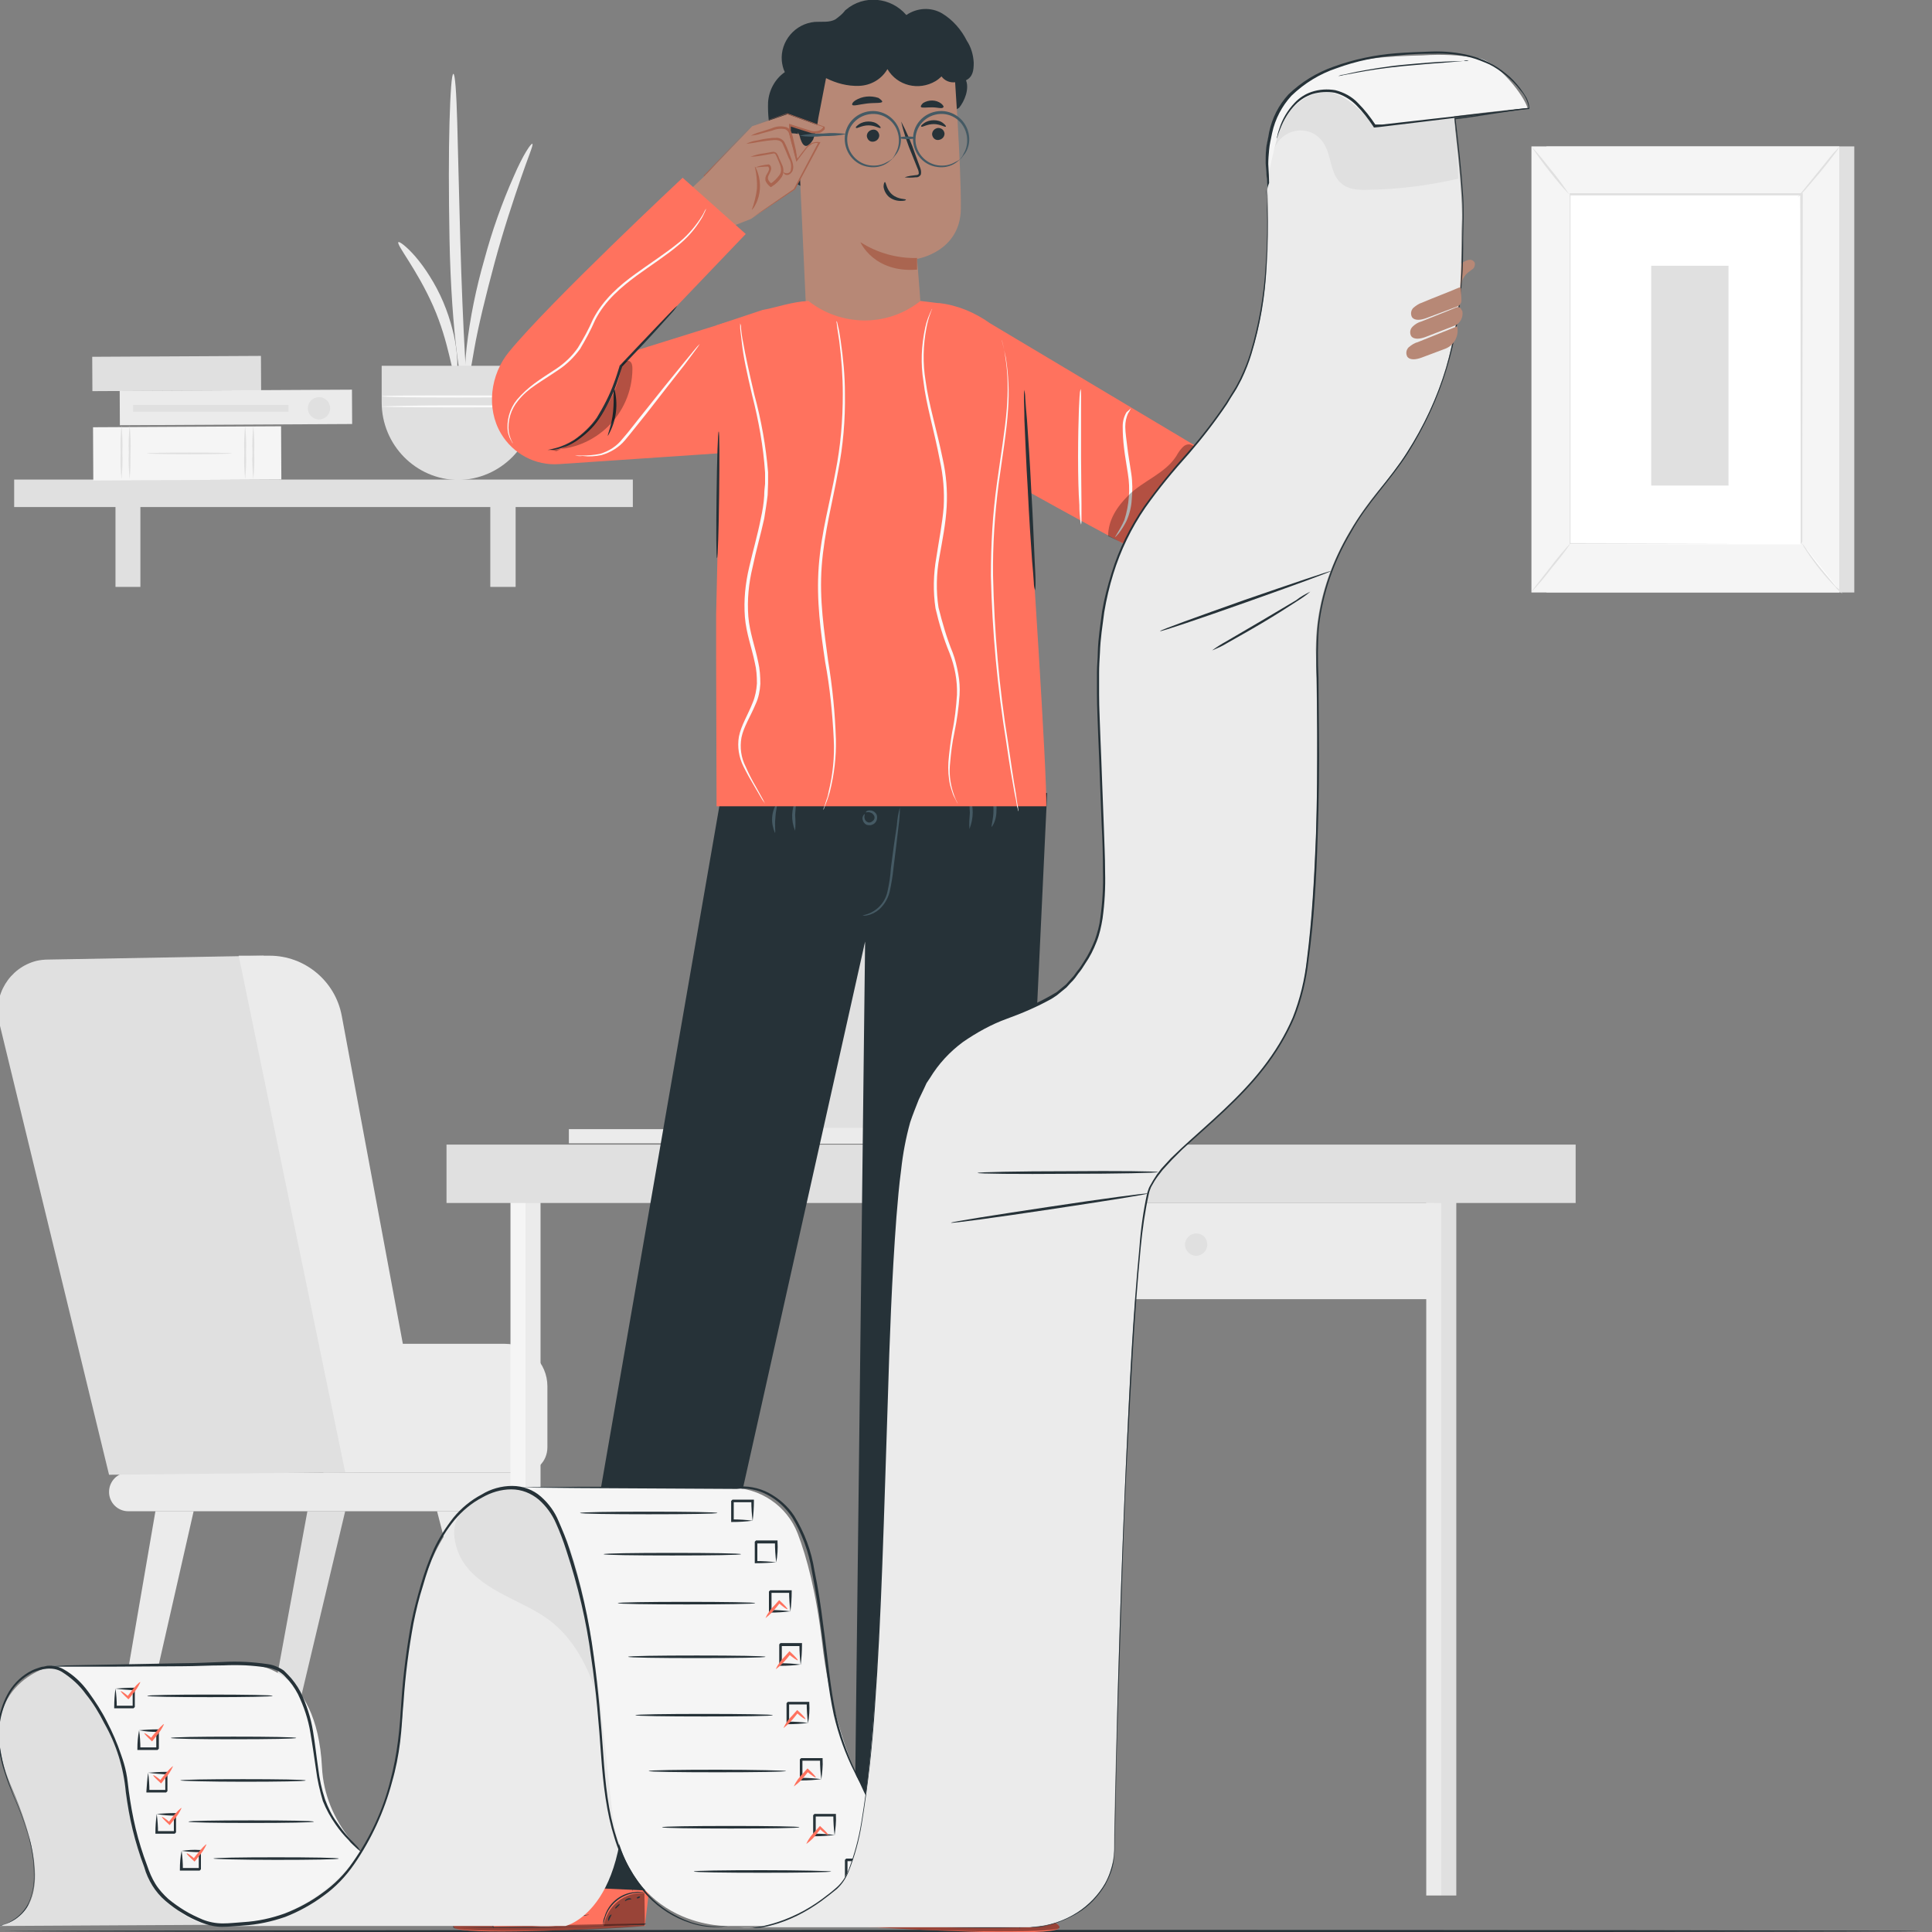 <?xml version="1.0" encoding="utf-8"?>
<!-- Generator: Adobe Illustrator 26.1.0, SVG Export Plug-In . SVG Version: 6.00 Build 0)  -->
<svg version="1.1" id="Layer_1" xmlns="http://www.w3.org/2000/svg" xmlns:xlink="http://www.w3.org/1999/xlink" x="0px" y="0px"
	 viewBox="0 0 450 450" style="enable-background:new 0 0 450 450;" xml:space="preserve">
<rect x="0" y="0" width="450" height="450" fill="#808080" stroke="none"/>
<style type="text/css">
	.st0{fill:#EBEBEB;}
	.st1{fill:#E0E0E0;}
	.st2{fill:#F5F5F5;}
	.st3{fill:#FAFAFA;}
	.st4{fill:#FFFFFF;}
	.st5{fill:#263238;}
	.st6{fill:#FF725E;}
	.st7{opacity:0.4;}
	.st8{fill:#455A64;}
	.st9{fill:#B78876;}
	.st10{fill:#AA6550;}
	.st11{opacity:0.3;}
</style>
<g id="freepik--background-complete--inject-8">
	<path class="st0" d="M75.3,343h46.3c3.3,0,5.9-2.6,5.9-5.9v-14.2c0-5.5-4.5-9.9-9.9-9.9l0,0H75L75.3,343z"/>
	<path class="st0" d="M120.9,352h-91c-2.5,0-4.5-2-4.5-4.5l0,0l0,0c0-2.5,2-4.5,4.4-4.5c0,0,0,0,0,0h91c2.5,0,4.5,2,4.5,4.5l0,0
		C125.3,350,123.3,352,120.9,352z"/>
	<path class="st1" d="M11.3,223.5l50.1-0.9l31.8,120.2l-67.8,0.7L-0.2,238.1c-1.5-6.3,2.4-12.7,8.7-14.3
		C9.4,223.6,10.3,223.5,11.3,223.5z"/>
	<polygon class="st0" points="36.2,352 21.2,439.1 25.3,439.1 45.1,352 	"/>
	<polygon class="st1" points="71.6,352 55.6,439.1 59.7,439.1 80.4,352 	"/>
	<polygon class="st0" points="110.6,352 128.4,439.1 124.3,439.1 101.8,352 	"/>
	<path class="st0" d="M55.6,222.6l24.8,120.3h19L79.6,236.6c-1.5-8.1-8.6-14-16.8-14L55.6,222.6z"/>
	<rect x="132.5" y="263" class="st0" width="68.6" height="3.3"/>
	<polygon class="st0" points="211.7,266.4 224.5,218.2 171,218.2 159.4,266.4 	"/>
	<polygon class="st1" points="162.6,262.7 210.4,262.7 221.5,220.4 173.5,220.4 	"/>
	<rect x="118.9" y="276.2" class="st2" width="3.5" height="165.3"/>
	<rect x="122.4" y="276.7" class="st0" width="3.5" height="164.8"/>
	<rect x="332.2" y="276.2" class="st0" width="3.5" height="165.3"/>
	<rect x="335.7" y="276.7" class="st1" width="3.5" height="164.8"/>
	<rect x="104" y="266.6" class="st1" width="263" height="13.6"/>
	<rect x="218.2" y="280.2" class="st0" width="115.8" height="22.4"/>
	<path class="st1" d="M281.2,289.9c0,1.4-1.2,2.6-2.6,2.6s-2.6-1.2-2.6-2.6s1.2-2.6,2.6-2.6h0C280.1,287.3,281.2,288.4,281.2,289.9z
		"/>
	<rect x="3.3" y="111.7" class="st1" width="144.1" height="6.4"/>
	<rect x="26.9" y="114.8" class="st1" width="5.8" height="21.9"/>
	<rect x="114.2" y="114.8" class="st1" width="5.9" height="21.9"/>
	<path class="st0" d="M92.8,56.4c0.2-0.2,1.8,0.9,3.9,3.3c1.2,1.4,2.3,2.9,3.3,4.5c2.5,3.9,4.3,8.2,5.4,12.6c0.5,1.8,0.8,3.7,1,5.6
		c0.3,3.2,0,5.2-0.3,5.2c-0.8,0.1-1.4-7.7-5.2-16.3S92.2,56.9,92.8,56.4z"/>
	<path class="st0" d="M108.6,94c-0.3,0-1.2-4.2-2.1-11.1s-1.6-16.6-1.8-27.2s-0.2-20.3,0-27.2s0.5-11.3,0.9-11.3s0.7,4.3,0.9,11.3
		s0.4,16.6,0.7,27.2s0.7,20.2,1.1,27.1S109,94,108.6,94z"/>
	<path class="st0" d="M124,33.5c0.3,0.2-1,3.1-2.7,8.1s-4,11.8-6.1,19.6s-3.8,14.8-4.7,19.9s-1.4,8.4-1.8,8.3s-0.6-3.3,0-8.6
		c0.8-6.9,2.2-13.7,4.1-20.3c1.8-6.7,4.1-13.2,6.9-19.5C121.8,36.1,123.7,33.3,124,33.5z"/>
	<path class="st1" d="M88.9,85.2v8.5c0,9.9,7.9,18,17.8,18.1l0,0c9.9-0.1,17.9-8.2,17.9-18.1v-8.5H88.9z"/>
	<path class="st3" d="M124.9,92.3c0,0.2-8.1,0.3-18,0.3s-18-0.1-18-0.3s8.1-0.2,18-0.2S124.9,92.2,124.9,92.3z"/>
	<path class="st3" d="M124.9,94.7c0,0.1-8.1,0.2-18,0.2s-18-0.1-18-0.2s8.1-0.3,18-0.3S124.9,94.5,124.9,94.7z"/>
	<rect x="21.5" y="83" transform="matrix(1 -5.236017e-03 5.236017e-03 1 -0.455 0.217)" class="st1" width="39.3" height="8"/>
	
		<rect x="21.7" y="99.4" transform="matrix(1 -5.236017e-03 5.236017e-03 1 -0.552 0.23)" class="st2" width="43.8" height="12.4"/>
	<path class="st1" d="M57.1,111.6c-0.2-2.1-0.3-4.1-0.2-6.2c-0.1-2.1,0-4.2,0.2-6.2c0.2,2.1,0.3,4.1,0.2,6.2
		C57.4,107.5,57.3,109.5,57.1,111.6z"/>
	<path class="st1" d="M59,111.6c-0.2-2.1-0.3-4.1-0.2-6.2c-0.1-2.1,0-4.2,0.2-6.2c0.2,2.1,0.3,4.1,0.2,6.2
		C59.3,107.5,59.2,109.5,59,111.6z"/>
	<path class="st1" d="M28.3,111.6c-0.2-2.1-0.3-4.1-0.2-6.2c-0.1-2.1,0-4.2,0.2-6.2c0.2,2.1,0.3,4.1,0.2,6.2
		C28.6,107.5,28.5,109.5,28.3,111.6z"/>
	<path class="st1" d="M30.2,111.6c-0.2-2.1-0.3-4.1-0.2-6.2c-0.1-2.1,0-4.2,0.2-6.2c0.2,2.1,0.3,4.1,0.2,6.2
		C30.4,107.5,30.4,109.5,30.2,111.6z"/>
	<path class="st1" d="M34.2,105.6c0-0.1,4.4-0.2,9.9-0.2s9.9,0.1,9.9,0.2s-4.4,0.2-9.9,0.2S34.2,105.7,34.2,105.6z"/>
	<rect x="27.9" y="90.9" transform="matrix(1 -5.236017e-03 5.236017e-03 1 -0.496 0.289)" class="st0" width="54.1" height="8"/>
	<ellipse class="st1" cx="74.3" cy="95.1" rx="2.6" ry="2.6"/>
	<rect x="31" y="94.3" class="st1" width="36.2" height="1.6"/>
	<rect x="360.2" y="34.1" class="st1" width="71.7" height="103.9"/>
	<rect x="356.7" y="34.1" class="st2" width="71.7" height="103.9"/>
	<rect x="365.6" y="45.4" class="st4" width="53.9" height="81.4"/>
	<path class="st1" d="M419.4,126.8c0,0,0-0.1,0-0.4s0-0.6,0-1.2c0-1,0-2.5,0-4.5c0-3.9,0-9.6,0-16.8c0-14.3,0-34.7-0.1-58.6l0.2,0.2
		h-53.9l0,0l0.2-0.2c0,30.7,0,59,0,81.4l-0.2-0.2l39.2,0.1h10.8h2.9c0.6,0,1,0,1,0h-1h-2.8H405l-39.3,0.1h-0.1v-0.1
		c0-22.4,0-50.7,0-81.4V45h0.2h53.9h0.2v0.2c0,24-0.1,44.3-0.1,58.7c0,7.2,0,12.8,0,16.7c0,1.9,0,3.4,0,4.4c0,0.5,0,0.9,0,1.1
		S419.4,126.8,419.4,126.8z"/>
	<path class="st1" d="M428.5,34.1c-0.4,0.7-0.8,1.3-1.3,1.9c-0.8,1.1-2,2.6-3.4,4.3c-1.4,1.6-2.6,3.1-3.5,4.1
		c-0.5,0.6-1,1.1-1.6,1.6c0.4-0.6,0.9-1.2,1.4-1.8l3.4-4.2l3.4-4.2C427.5,35.2,428,34.6,428.5,34.1z"/>
	<path class="st4" d="M419.7,126.5c2.7,4.3,5.8,8.2,9.4,11.8"/>
	<path class="st1" d="M429.1,138.2c-0.6-0.4-1.2-0.9-1.6-1.5c-2.5-2.5-4.7-5.3-6.7-8.3c-0.4-0.6-0.8-1.2-1.1-1.9
		c0.5,0.6,0.9,1.1,1.3,1.8c0.8,1.1,1.9,2.6,3.2,4.2s2.5,3,3.4,4.1C428.2,137.1,428.7,137.6,429.1,138.2z"/>
	<path class="st4" d="M356.6,137.9l9.4-11.6"/>
	<path class="st1" d="M366,126.3c-1.4,2.1-2.9,4-4.5,5.9c-1.5,2-3.1,3.9-4.8,5.7c-0.1-0.1,2-2.7,4.5-5.9
		C362.7,130,364.3,128.1,366,126.3z"/>
	<path class="st1" d="M356.7,34.1c1.6,1.7,3.1,3.6,4.6,5.5c1.5,1.8,2.9,3.7,4.2,5.7c-1.6-1.7-3.1-3.5-4.6-5.4
		C359.4,38,358,36.1,356.7,34.1z"/>
	<rect x="384.6" y="61.9" class="st1" width="18" height="51.2"/>
</g>
<g id="freepik--Floor--inject-8">
	<path class="st5" d="M447.1,449.8c0,0.1-99.9,0.3-223,0.3S1,449.9,1,449.8s99.9-0.3,223.1-0.3S447.1,449.6,447.1,449.8z"/>
</g>
<g id="freepik--Character--inject-8">
	<path class="st6" d="M123.5,442.4l3.1-13.2l25.8,0.6l-2.2,18.8l-1.6,0.1c-7.3,0.5-37.1,2-42.1,0.6
		C101.1,447.8,123.5,442.4,123.5,442.4z"/>
	<g class="st7">
		<path d="M140.6,448.6c0.4-2.2,1.5-4.3,3.3-5.7c1.7-1.4,3.9-2.1,6.2-2l0.1,7.4L140.6,448.6z"/>
	</g>
	<g class="st7">
		<path d="M112.5,445.4c0,0-7.9,2.4-6.9,3.6s31.3,0.9,44.5-0.4V448l-35.2,0.7C114.9,448.8,114.1,445.5,112.5,445.4z"/>
	</g>
	<path class="st5" d="M150.5,448c-0.1,0-0.3,0.1-0.5,0.1l-1.3,0.1l-4.8,0.3c-4.1,0.2-9.6,0.4-15.9,0.5c-6.3,0.1-11.8,0-15.9,0
		l-4.8-0.1h-1.3h-0.4c0.2,0,0.3,0,0.5,0h1.3h4.8c4.1,0,9.6,0,15.9,0c6.3,0,11.8-0.3,15.9-0.4l4.8-0.2h1.3L150.5,448z"/>
	<path class="st5" d="M114.9,449.2c-0.2-0.8-0.5-1.6-0.9-2.3c-0.5-0.7-1-1.3-1.7-1.8c0.8,0.3,1.5,0.9,1.9,1.6
		C114.8,447.5,115,448.3,114.9,449.2z"/>
	<path class="st5" d="M122.7,445.2c-0.1,0-0.5-0.4-0.9-1c-0.4-0.6-0.6-1.1-0.6-1.2c0.1-0.1,0.5,0.4,0.9,1
		C122.5,444.6,122.8,445.1,122.7,445.2z"/>
	<path class="st5" d="M124.8,444c0,0.1-0.5-0.2-0.9-0.6c-0.5-0.4-0.8-0.8-0.7-0.9s0.5,0.2,0.9,0.6C124.5,443.5,124.9,444,124.8,444z
		"/>
	<path class="st5" d="M126.1,441.5c-0.4,0.2-0.9,0.2-1.4,0.2c-0.5,0.1-0.9,0-1.4-0.1c0.4-0.2,0.9-0.2,1.4-0.2
		C125.2,441.3,125.7,441.3,126.1,441.5z"/>
	<path class="st5" d="M126.6,439.7c-1,0.5-2.1,0.6-3.1,0.3c0.5-0.1,1-0.1,1.6-0.1C125.5,439.8,126.1,439.7,126.6,439.7z"/>
	<path class="st5" d="M121.8,442.9c-0.6,0.1-1.1,0.1-1.7,0c-0.6-0.1-1.2-0.2-1.8-0.4c-0.4-0.1-0.7-0.2-1-0.4
		c-0.2-0.1-0.4-0.3-0.4-0.5c-0.1-0.3,0-0.5,0.3-0.7c1.3-0.7,3-0.3,3.9,0.9c0.3,0.3,0.5,0.7,0.6,1.1c0.1,0.3,0.1,0.4,0,0.5
		c-0.2-0.5-0.4-1-0.8-1.4c-0.4-0.4-0.9-0.8-1.5-0.9c-0.7-0.2-1.4-0.2-2,0.2c-0.3,0.2-0.2,0.5,0.1,0.7c0.3,0.2,0.6,0.3,1,0.4
		c0.6,0.2,1.2,0.3,1.8,0.4C121.1,442.8,121.8,442.8,121.8,442.9z"/>
	<path class="st5" d="M121.3,442.9c-0.2-0.4-0.3-0.8-0.2-1.2c0.1-0.4,0.2-0.8,0.4-1.2c0.3-0.5,0.8-0.9,1.4-0.9
		c0.4,0.1,0.6,0.4,0.5,0.8c0,0.3-0.1,0.5-0.3,0.8c-0.2,0.4-0.5,0.7-0.8,1c-0.5,0.5-0.9,0.7-1,0.7s0.3-0.3,0.8-0.9
		c0.3-0.3,0.5-0.7,0.7-1c0.2-0.4,0.4-1,0-1.1c-0.4-0.1-0.9,0.4-1.1,0.7c-0.2,0.3-0.4,0.7-0.5,1.1
		C121.3,442.2,121.3,442.6,121.3,442.9z"/>
	<path class="st5" d="M149.9,440.8c0,0.1-0.8-0.1-2,0.1c-3.2,0.4-5.9,2.6-6.9,5.6c-0.4,1.1-0.4,1.9-0.5,1.9c0-0.2,0-0.4,0-0.5
		c0-0.5,0.1-1,0.3-1.4c0.9-3.2,3.7-5.5,7-5.8c0.5-0.1,1-0.1,1.5,0C149.6,440.7,149.8,440.7,149.9,440.8z"/>
	<path class="st5" d="M147,429.8c0.2,1.8,0.3,3.6,0.3,5.4c0.1,1.8,0.1,3.6,0,5.4c-0.2-1.8-0.3-3.6-0.3-5.4
		C146.9,433.5,146.9,431.6,147,429.8z"/>
	<path class="st5" d="M137.2,446c-2.5,0.5-5.2,0.6-7.7,0.2c0-0.1,1.7,0,3.9,0S137.2,445.9,137.2,446z"/>
	<path class="st5" d="M142.4,445.9c0.1,0.1-0.1,0.4-0.3,0.8c-0.2,0.4-0.3,0.8-0.4,0.7s-0.1-0.4,0.1-0.9
		C142,446.1,142.4,445.9,142.4,445.9z"/>
	<path class="st5" d="M144.3,443.5c0.1,0.1-0.1,0.3-0.4,0.6c-0.3,0.3-0.5,0.5-0.6,0.4c-0.1-0.1,0.1-0.3,0.4-0.6
		S144.3,443.4,144.3,443.5z"/>
	<path class="st5" d="M147.1,442.3c0,0.1-0.4,0.1-0.8,0.2c-0.4,0.1-0.7,0.4-0.7,0.3c-0.1-0.1,0.1-0.4,0.6-0.6
		S147.1,442.3,147.1,442.3z"/>
	<path class="st5" d="M149.1,441.8c0,0.1-0.1,0.2-0.3,0.3c-0.2,0.1-0.4,0.1-0.5,0c0-0.1,0.1-0.2,0.3-0.3S149.1,441.7,149.1,441.8z"
		/>
	<path class="st6" d="M228.9,442.5l0.1-14.1l-26.4-0.3l-0.3,20.7l1.6,0.1c7.3,0.5,37.1,2,42,0.6
		C251.3,447.8,228.9,442.5,228.9,442.5z"/>
	<g class="st7">
		<path d="M211.7,448.6c-0.4-2.2-1.5-4.3-3.3-5.7c-1.7-1.4-3.9-2.1-6.2-2l-0.1,7.4L211.7,448.6z"/>
	</g>
	<g class="st7">
		<path d="M239.8,445.5c0,0,7.9,2.4,6.9,3.6c-1,1.2-31.2,0.9-44.5-0.4v-0.6l35.2,0.8C237.4,448.8,238.3,445.5,239.8,445.5z"/>
	</g>
	<path class="st5" d="M201.8,448.1h0.5l1.3,0.1l4.8,0.3c4.1,0.2,9.6,0.4,15.9,0.5s11.8,0,15.9-0.1l4.8-0.1h1.3h0.5
		c-0.2,0-0.3,0-0.5,0h-1.3h-4.8c-4.1,0-9.7,0-15.9,0s-11.8-0.3-15.9-0.4l-4.8-0.2h-1.3L201.8,448.1z"/>
	<path class="st5" d="M237.4,449.3c0.2-0.8,0.5-1.6,0.9-2.3c0.5-0.7,1-1.3,1.7-1.8c-0.8,0.3-1.5,0.9-1.9,1.6
		C237.6,447.5,237.4,448.4,237.4,449.3z"/>
	<path class="st5" d="M229.7,445.2c0.1,0,0.5-0.4,0.9-1c0.4-0.6,0.6-1.1,0.6-1.2c-0.1-0.1-0.5,0.4-0.9,1
		C229.9,444.6,229.6,445.2,229.7,445.2z"/>
	<path class="st5" d="M227.6,444.1c0.1,0.1,0.5-0.2,0.9-0.6c0.5-0.4,0.8-0.8,0.7-0.9c-0.1-0.1-0.5,0.2-0.9,0.6
		C227.8,443.6,227.5,444,227.6,444.1z"/>
	<path class="st5" d="M226.2,441.6c0.4,0.2,0.9,0.2,1.4,0.2c0.5,0.1,0.9,0,1.4-0.1c-0.4-0.2-0.9-0.2-1.4-0.2
		C227.2,441.4,226.7,441.4,226.2,441.6z"/>
	<path class="st5" d="M225.8,439.8c1,0.5,2.1,0.6,3.1,0.3c-0.5-0.1-1-0.1-1.6-0.1C226.9,439.8,226.3,439.8,225.8,439.8z"/>
	<path class="st5" d="M230.6,442.9c0.6,0.1,1.1,0.1,1.7,0c0.6-0.1,1.2-0.2,1.8-0.4c0.4-0.1,0.7-0.2,1-0.4c0.2-0.1,0.4-0.3,0.4-0.5
		c0.1-0.3,0-0.5-0.3-0.7c-1.3-0.7-2.9-0.3-3.9,0.9c-0.3,0.3-0.5,0.7-0.6,1.1c0,0.2,0,0.3,0,0.5c0.2-0.5,0.4-1,0.8-1.4
		c0.4-0.4,0.9-0.8,1.5-0.9c0.7-0.2,1.4-0.2,2,0.2c0.3,0.2,0.2,0.5-0.1,0.7c-0.3,0.2-0.6,0.3-1,0.4c-0.6,0.2-1.2,0.3-1.8,0.4
		C231.3,442.9,230.6,442.9,230.6,442.9z"/>
	<path class="st5" d="M231.1,443c0.2-0.4,0.3-0.8,0.2-1.2c-0.1-0.4-0.2-0.8-0.4-1.2c-0.3-0.5-0.8-0.9-1.4-0.9
		c-0.4,0.1-0.6,0.4-0.5,0.8c0,0.3,0.1,0.5,0.3,0.8c0.2,0.4,0.5,0.7,0.8,1c0.5,0.5,0.9,0.7,1,0.7s-0.3-0.3-0.8-0.9
		c-0.3-0.3-0.5-0.7-0.7-1c-0.2-0.4-0.4-1,0-1.1c0.4-0.1,0.9,0.4,1.1,0.7c0.2,0.3,0.4,0.7,0.5,1.1C231,442.3,231.1,442.6,231.1,443z"
		/>
	<path class="st5" d="M202.4,440.9c0,0,0.8-0.1,2,0.1c3.2,0.4,5.8,2.6,6.9,5.6c0.4,1.1,0.4,1.9,0.5,1.9c0-0.2,0-0.4,0-0.5
		c0-0.5-0.1-1-0.3-1.4c-0.5-1.6-1.4-2.9-2.6-4c-1.3-1-2.8-1.6-4.4-1.8c-0.5-0.1-1-0.1-1.5,0C202.8,440.7,202.6,440.8,202.4,440.9z"
		/>
	<path class="st5" d="M205.3,429.9c-0.2,1.8-0.3,3.6-0.3,5.4c-0.1,1.8-0.1,3.6,0,5.4c0.2-1.8,0.3-3.6,0.3-5.4
		C205.4,433.5,205.4,431.7,205.3,429.9z"/>
	<path class="st5" d="M215.1,446.1c2.5,0.5,5.2,0.6,7.7,0.2c0-0.1-1.7,0-3.9-0.1C216.9,446.1,215.2,446,215.1,446.1z"/>
	<path class="st5" d="M210,446c-0.1,0.1,0.1,0.4,0.3,0.8s0.3,0.7,0.4,0.7s0.1-0.4-0.1-0.9C210.4,446.2,210,445.9,210,446z"/>
	<path class="st5" d="M208,443.6c-0.1,0.1,0.1,0.3,0.4,0.6c0.3,0.3,0.5,0.5,0.6,0.4c0.1-0.1-0.1-0.3-0.4-0.6S208.1,443.5,208,443.6z
		"/>
	<path class="st5" d="M205.2,442.4c0,0.1,0.4,0.1,0.8,0.2s0.7,0.3,0.7,0.3c0.1-0.1-0.1-0.4-0.6-0.6
		C205.6,442.2,205.2,442.3,205.2,442.4z"/>
	<path class="st5" d="M203.3,441.8c0,0.1,0.1,0.2,0.3,0.3s0.4,0.1,0.5,0c0-0.1-0.1-0.2-0.3-0.3S203.3,441.8,203.3,441.8z"/>
	<polygon class="st5" points="243.9,184.7 231.9,439.2 198.9,439.9 201.5,219.3 152.1,440.4 123.9,439.1 168,185.2 	"/>
	<path class="st8" d="M209.6,188.1c0,1.4-0.1,2.8-0.3,4.2c-0.3,2.6-0.7,6.1-1.2,10c-0.2,1.9-0.5,3.7-0.9,5.5c-0.4,1.5-1.2,2.9-2.4,4
		c-0.8,0.7-1.8,1.2-2.8,1.4c-0.4,0.1-0.8,0.1-1.1,0c2.9-0.5,5.2-2.7,5.8-5.5c0.4-1.8,0.7-3.6,0.8-5.5c0.5-3.9,1-7.5,1.4-10
		C209,190.8,209.2,189.5,209.6,188.1z"/>
	<path class="st8" d="M201.4,189.6c0.1,0.1-0.2,0.5,0,1.1c0.1,0.4,0.4,0.7,0.7,0.8c0.4,0.2,0.9,0,1.2-0.3c0.4-0.3,0.5-0.8,0.3-1.2
		c-0.2-0.3-0.4-0.6-0.8-0.7c-0.6-0.3-1.1,0-1.1-0.1c-0.1-0.1,0.3-0.6,1.3-0.4c0.5,0.1,1,0.5,1.2,1c0.3,0.9-0.1,2-1.1,2.3
		c-0.4,0.2-0.9,0.1-1.3,0c-0.5-0.3-0.8-0.7-0.9-1.3C200.8,190,201.4,189.6,201.4,189.6z"/>
	<path class="st8" d="M180.5,194c-1-2.3-0.9-4.9,0.5-7c0.2,0.1-0.3,1.6-0.4,3.5C180.4,192.4,180.7,193.9,180.5,194z"/>
	<path class="st8" d="M185.2,193.5c-1-2.4-0.9-5,0.2-7.3c0,1.2-0.1,2.4-0.2,3.6C185.3,191.1,185.3,192.3,185.2,193.5z"/>
	<path class="st8" d="M225.8,193.1c-0.1-1.3,0-2.5,0.1-3.8c-0.1-1.3-0.1-2.5,0-3.8C226.8,187.9,226.8,190.6,225.8,193.1L225.8,193.1
		z"/>
	<path class="st8" d="M231,192.6c-0.2-0.1,0.4-1.7,0.4-3.9s-0.4-3.8-0.2-3.9c0.7,1.2,1,2.5,0.9,3.9
		C232.1,190.1,231.8,191.5,231,192.6z"/>
	<polygon class="st6" points="187.3,69.8 187.3,69.8 187.3,69.8 	"/>
	<path class="st5" d="M223.4,25.1c1.3-1.6,2.4-4.4,1.6-6.4c1.6-0.8,1.8-2.3,1.8-4.1c-0.1-1.8-0.6-3.6-1.6-5.1
		c-1.3-2.6-3.3-4.9-5.8-6.4c-2.6-1.5-5.8-1.3-8.3,0.4c-3.6-4.2-9.9-4.8-14.1-1.2c-0.1,0.1-0.2,0.1-0.2,0.2c-0.6,0.8-1.4,1.4-2.2,2
		c-1.4,0.8-3.2,0.5-4.8,0.6c-4.6,0.4-8.1,4.5-7.7,9.1c0.1,0.9,0.3,1.8,0.7,2.6c-2.3,1.6-3.7,4.2-3.9,7c-0.1,2.8,0.2,5.5,0.9,8.2
		c0.7,3.3,1.6,6.8,3.9,9.3c1.6,1.7,3.8,2.7,6.2,2.9c3.4,0.2,6.7-1.3,8.7-4.1"/>
	<path class="st9" d="M188.2,81.9l26.7-1.2c0.2-2.8-1.3-20.4-1.3-20.4s10.1-1.6,10.2-11.7c0.1-10.1-1.6-33.3-1.6-33.3l0,0
		c-11.7-5-25.2-3.3-35.3,4.4l-1.5,1.2L188.2,81.9z"/>
	<path class="st10" d="M213.6,60.1c-4.7,0.1-9.3-1.2-13.2-3.7c0,0,3.1,7.2,13.2,6.4V60.1z"/>
	<path class="st9" d="M186.7,31.4c-0.2-0.1-6.9-2.1-6.7,4.8c0.2,6.9,7.1,5.3,7.1,5.1S186.7,31.4,186.7,31.4z"/>
	<path class="st10" d="M184.9,38.7c0,0-0.1,0.1-0.3,0.2c-0.3,0.1-0.6,0.1-0.9,0c-0.9-0.5-1.5-1.6-1.5-2.6c0-0.6,0.1-1.2,0.3-1.7
		c0.1-0.4,0.4-0.8,0.9-0.9c0.3-0.1,0.6,0,0.7,0.3c0.1,0.2,0.1,0.3,0.1,0.3c0,0,0.1-0.1,0.1-0.4c0-0.2-0.1-0.3-0.3-0.4
		c-0.2-0.1-0.4-0.2-0.7-0.2c-0.6,0.1-1,0.6-1.2,1.1c-0.3,0.6-0.4,1.3-0.4,1.9c0,1.3,0.7,2.4,1.9,2.9c0.4,0.1,0.8,0,1.1-0.2
		C184.9,38.8,184.9,38.7,184.9,38.7z"/>
	<path class="st5" d="M220,31.1c0,0.8-0.6,1.4-1.4,1.5c-0.8,0.1-1.4-0.5-1.5-1.3c0,0,0,0,0,0c0-0.8,0.6-1.4,1.4-1.5
		C219.3,29.8,219.9,30.3,220,31.1C220,31.1,220,31.1,220,31.1z"/>
	<path class="st5" d="M220.3,29.5c-0.2,0.2-1.3-0.6-2.8-0.6c-1.6,0-2.7,0.8-2.9,0.6c-0.2-0.2,0.1-0.4,0.6-0.8
		c0.7-0.5,1.5-0.7,2.3-0.7c0.8,0,1.6,0.2,2.2,0.7C220.2,29.1,220.4,29.4,220.3,29.5z"/>
	<path class="st5" d="M204.8,31.5c0,0.8-0.6,1.4-1.4,1.5c-0.8,0.1-1.4-0.5-1.5-1.3c0,0,0,0,0,0c0-0.8,0.6-1.4,1.4-1.5
		C204.1,30.1,204.7,30.7,204.8,31.5C204.8,31.5,204.8,31.5,204.8,31.5z"/>
	<path class="st5" d="M205.1,29.8c-0.2,0.2-1.3-0.6-2.8-0.6c-1.6,0-2.7,0.8-2.9,0.6s0.1-0.4,0.6-0.8c0.7-0.5,1.5-0.7,2.3-0.7
		c0.8,0,1.6,0.2,2.2,0.7C205,29.4,205.2,29.7,205.1,29.8z"/>
	<path class="st5" d="M210.7,41.3c0.8-0.3,1.7-0.4,2.5-0.5c0.4,0,0.8-0.1,0.8-0.4c0-0.4-0.1-0.8-0.3-1.2l-1.2-3
		c-1.1-2.6-2-5.2-2.6-7.9c1.3,2.5,2.4,5,3.3,7.7l1.1,3c0.2,0.5,0.3,1,0.2,1.6c-0.1,0.3-0.4,0.5-0.6,0.6c-0.2,0.1-0.4,0.1-0.7,0.1
		C212.4,41.4,211.5,41.4,210.7,41.3z"/>
	<path class="st5" d="M206.1,42.4c0.3,0,0.3,1.7,1.7,2.9c1.4,1.2,3.2,1,3.2,1.2c0,0.2-0.4,0.3-1.2,0.3c-1,0-1.9-0.3-2.7-0.9
		c-0.7-0.6-1.2-1.5-1.3-2.4C205.8,42.8,206,42.4,206.1,42.4z"/>
	<path class="st5" d="M205.5,23.7c-0.2,0.4-1.7,0.2-3.5,0.4c-1.8,0.2-3.3,0.7-3.5,0.3c-0.1-0.2,0.1-0.6,0.7-1
		c0.8-0.5,1.7-0.8,2.6-0.9c0.9-0.1,1.9,0,2.8,0.3C205.2,23.2,205.5,23.5,205.5,23.7z"/>
	<path class="st5" d="M219.7,25c-0.3,0.4-1.3,0-2.6,0s-2.4,0.2-2.6-0.1c-0.1-0.2,0.1-0.5,0.5-0.9c1.3-0.8,3-0.8,4.2,0.1
		C219.7,24.5,219.9,24.9,219.7,25z"/>
	<path class="st5" d="M184.9,20.4c0.1,2.9-0.5,6.2,0,9.1c0.1,0.4,1.2,1.6,1.3,2c0.6,2.5,1.6,3.6,3.2,1c0.6-1.6,1-3.3,1.2-5l1.8-9.3
		c2.4,1.2,5,1.9,7.7,1.8c2.7-0.1,5.2-1.5,6.6-3.9c2.3,3.9,7.3,5.1,11.2,2.8c0.5-0.3,1-0.7,1.4-1.1c1,1.4,3,1.8,4.5,0.9
		c1.5-1,2.1-2.8,1.6-4.4c-0.7-2.5-3.3-3.8-5.8-4.5c-9.6-2.8-20.2-0.6-28.9,4.4c-1.3,0.7-2.5,1.6-3.5,2.6c-1,1.1-2.3,2.4-2.4,3.8"/>
	<path class="st8" d="M207.8,37c0,0,0.4-0.4,0.8-1.3c0.7-1.2,0.9-2.6,0.7-4c-0.5-3.3-3.5-5.6-6.8-5.1c-3.3,0.5-5.6,3.5-5.1,6.8
		c0.4,2.6,2.5,4.7,5.1,5.1c1.4,0.2,2.8,0,4-0.7C207.4,37.4,207.7,37,207.8,37s-0.1,0.1-0.3,0.3c-0.3,0.3-0.6,0.5-0.9,0.7
		c-1.2,0.8-2.7,1.1-4.1,0.9c-3.6-0.4-6.1-3.7-5.7-7.3s3.7-6.1,7.3-5.7c3,0.4,5.3,2.7,5.7,5.7c0.2,1.4-0.1,2.9-0.9,4.1
		c-0.2,0.3-0.5,0.6-0.7,0.9C207.9,37,207.8,37,207.8,37z"/>
	<path class="st8" d="M223.7,37c0,0,0.4-0.4,0.8-1.3c0.7-1.2,0.9-2.6,0.7-4c-0.5-3.3-3.5-5.6-6.8-5.1c-3.3,0.5-5.6,3.5-5.1,6.8
		c0.4,2.6,2.5,4.7,5.1,5.1c1.4,0.2,2.8,0,4-0.7C223.3,37.4,223.7,37,223.7,37c0.1,0-0.1,0.1-0.3,0.3c-0.3,0.3-0.6,0.5-0.9,0.7
		c-1.2,0.8-2.7,1.1-4.1,0.9c-3.6-0.4-6.1-3.7-5.7-7.3c0.4-3.6,3.7-6.1,7.3-5.7c3,0.4,5.3,2.7,5.7,5.7c0.2,1.4-0.1,2.9-0.9,4.1
		c-0.2,0.3-0.5,0.6-0.7,0.9C223.9,37,223.7,37,223.7,37z"/>
	<path class="st8" d="M213.2,32.1c0,0.2-0.8,0.3-1.8,0.3c-1,0-1.8-0.1-1.8-0.3c0-0.2,0.8-0.3,1.8-0.3S213.2,31.9,213.2,32.1z"/>
	<path class="st8" d="M186.2,31.6c1.8-0.4,3.6-0.5,5.5-0.5c1.8-0.2,3.7-0.1,5.5,0.1c-1.8,0.4-3.6,0.5-5.5,0.5
		C189.9,31.9,188.1,31.9,186.2,31.6z"/>
	<path class="st9" d="M192,29.7l-8.6-3.1l-8.2,2.8l-11.3,11.8l-7.4,7l12,5.3l6.4-2.5l10.1-6.9l5.7-10.8c0,0-1.6-0.8-3.5,1.8
		l-1.7,2.3l-1.6-6.3v-1.9l5.1,1.6c1,0.3,2.2,0,2.9-0.8L192,29.7z"/>
	<path class="st10" d="M175.8,38.8c0.1,0,0.4,0.5,0.7,1.4c0.8,2.4,0.7,5.1-0.5,7.4c-0.4,0.9-0.9,1.3-0.9,1.3c0.6-1.6,1-3.3,1.2-4.9
		C176.4,42.2,176.2,40.5,175.8,38.8z"/>
	<path class="st10" d="M175.9,39c1-0.4,2.1-0.6,3.1-0.7l0,0h0.1c0.4,0.2,0.6,0.7,0.5,1.2c-0.1,0.4-0.3,0.8-0.5,1.2
		c-0.2,0.3-0.3,0.7-0.2,1.1c0.2,0.4,0.5,0.8,0.9,1h-0.4c0.9-0.5,1.6-1.3,2.2-2.1c0.8-1.3-0.1-2.7-0.6-4c-0.1-0.3-0.3-0.6-0.4-0.8
		c-0.2-0.2-0.4-0.2-0.7-0.1l-1.7,0.3c-1.1,0.2-2.3,0.4-3.4,0.4c1.1-0.4,2.2-0.7,3.3-0.8l1.7-0.3c0.4-0.1,0.8,0,1.1,0.3
		c0.2,0.3,0.4,0.6,0.5,1c0.3,0.6,0.6,1.3,0.9,2c0.3,0.8,0.2,1.8-0.2,2.5c-0.6,0.9-1.4,1.7-2.4,2.3l-0.2,0.1l-0.2-0.2
		c-0.4-0.3-0.8-0.8-1-1.3c-0.1-0.5,0-1.1,0.3-1.5c0.2-0.3,0.4-0.7,0.5-1c0.1-0.3,0-0.6-0.2-0.8h0.1C178,38.8,177,38.9,175.9,39z"/>
	<path class="st10" d="M182.3,39.9c0,0,0.1,0.3,0.6,0.4c0.6,0.2,1.2-0.1,1.3-0.7c0,0,0,0,0-0.1c0.2-0.9,0-1.9-0.5-2.7
		c-0.4-1-0.9-2.2-1.4-3.3s-1.9-0.9-2.9-0.8c-1.1,0.1-2.1,0.3-2.9,0.4c-0.9,0.2-1.8,0.3-2.7,0.4c0.8-0.4,1.7-0.7,2.6-0.8
		c0.8-0.2,1.8-0.4,2.9-0.5c0.6-0.1,1.2-0.1,1.8-0.1c0.7,0.1,1.4,0.5,1.7,1.2c0.6,1.2,1,2.4,1.4,3.4c0.2,0.5,0.4,1,0.5,1.6
		c0.1,0.5,0.1,1-0.1,1.5c-0.2,0.4-0.5,0.7-0.9,0.9c-0.3,0.1-0.7,0.1-0.9-0.1C182.3,40.2,182.3,39.9,182.3,39.9z"/>
	<path class="st10" d="M185.7,37.4c-0.4-0.7-0.7-1.5-0.8-2.3c-0.2-0.8-0.5-1.6-0.7-2.5c-0.1-0.5-0.3-1-0.4-1.5
		c-0.2-0.5-0.5-0.8-0.9-1c-1-0.2-2-0.1-3,0.3l-2.6,0.7c-0.8,0.3-1.6,0.4-2.4,0.5c0.7-0.4,1.5-0.7,2.3-0.9l2.5-0.8
		c1.1-0.5,2.2-0.6,3.4-0.3c0.6,0.2,1.1,0.7,1.3,1.4c0.2,0.6,0.3,1,0.4,1.5l0.6,2.6C185.5,35.8,185.6,36.6,185.7,37.4z"/>
	<path class="st10" d="M163.9,41.2c0.1-0.1,0.1-0.2,0.2-0.2c0.2-0.2,0.3-0.4,0.6-0.6l2.2-2.4l8.2-8.7l0,0l0,0l8.2-2.9l0,0h0.1
		l8.6,3.1h0.1v0.6l0,0c-0.4,0.4-0.8,0.8-1.4,0.9c-0.6,0.1-1.1,0.1-1.7,0l0,0l-3.5-1.1l-1.5-0.5l0.2-0.2c0,0.6,0,1.2,0,1.9v-0.1
		c0.6,2.1,1.1,4.2,1.6,6.3h-0.3c0.7-1,1.4-1.9,2.2-2.9c0.7-1,2-1.5,3.2-1.3h0.2l-0.1,0.2l-5.8,10.8l0,0l0,0l-7.5,5l-2.2,1.4
		c-0.5,0.3-0.7,0.5-0.7,0.5s0.2-0.2,0.7-0.5l2-1.4l7.4-5.1l0,0l5.7-10.8l0.1,0.2c-0.5-0.2-1-0.1-1.5,0.1c-0.5,0.3-0.9,0.6-1.3,1
		c-0.7,0.9-1.4,1.9-2.2,2.9l-0.2,0.3l-0.1-0.4c-0.5-2-1.1-4.1-1.6-6.3l0,0c0-0.6,0-1.2,0-1.9v-0.3l0.2,0.1l1.5,0.5l3.5,1.1l0,0
		c0.5,0.1,1,0.1,1.5,0c0.5-0.1,0.9-0.4,1.2-0.8v0.1v-0.4l0.1,0.2l-8.6-3.1h0.1l-8.2,2.8l0,0l-8.3,8.6l-2.3,2.4l-0.6,0.6
		C164,41.2,164,41.2,163.9,41.2z"/>
	<path class="st6" d="M167.4,117.3l-0.6-41.5l10.8-3.6c3.4-0.6,6.7-1.9,10.7-2.1l0,0c7.5,5.9,18.1,6.1,25.7,0.3l0.4-0.3
		c1,0.1,2.4,0.3,4.1,0.5h0.3c4.3,0.5,8.3,2.2,11.8,4.7l0,0l53.8,32.1l31.6-24l16,12.5c0,0-41.4,41.4-45.4,42.3
		c-2.8,0.7-30.4-14.4-47.1-23.7c0.7,10,4.4,65.7,4.2,73.3h-76.8l-0.1-35.1v-9.6L167.4,117.3z"/>
	<path class="st5" d="M238.6,90.8c-0.1,0.6-0.1,1.2-0.1,1.9c0,1.3,0.1,3,0.1,5c0.2,4.2,0.4,10.1,0.8,16.5c0.3,6.4,0.7,12.3,1,16.5
		c0.2,2,0.3,3.6,0.4,5c0,0.6,0.1,1.2,0.3,1.8c0.1-0.6,0.1-1.2,0.1-1.8c0-1.3-0.1-3-0.2-5c-0.2-4.2-0.4-10.1-0.8-16.5
		c-0.3-6.4-0.7-12.3-1-16.5c-0.2-2-0.3-3.6-0.4-5C238.8,92.1,238.7,91.4,238.6,90.8z"/>
	<path class="st5" d="M307.6,90.3c-0.2,0.2,3.3,3.5,7.7,7.3c4.4,3.9,8.1,6.9,8.3,6.7s-3.3-3.4-7.8-7.3c-2.2-1.9-4.2-3.6-5.7-4.9
		C309.4,91.5,308.5,90.8,307.6,90.3z"/>
	<path class="st5" d="M304,93c-0.1,0.2,3.4,3.5,7.8,7.4c2.2,2,4.3,3.7,5.8,5c0.8,0.7,1.6,1.4,2.5,1.9c-0.6-0.9-1.4-1.6-2.2-2.3
		c-1.4-1.3-3.4-3.2-5.6-5.1s-4.3-3.7-5.8-4.9C305.8,94.2,304.9,93.5,304,93z"/>
	<path class="st6" d="M159,41.4c0,0-30.7,28.7-40.4,40.5c-4.4,5.3-5.4,13.2-1.9,19.1l0,0c2.8,4.7,8,7.5,13.5,7.1l37-2.5l2.8-30.8
		l-22.4,7l26.1-27.3L159,41.4z"/>
	<path class="st5" d="M167,130c-0.2,0-0.2-6.6-0.1-14.8c0.1-8.1,0.3-14.7,0.5-14.7c0.2,0,0.2,6.6,0.1,14.7
		C167.4,123.4,167.2,130,167,130z"/>
	<path class="st5" d="M157.8,71.2c-0.3,0.4-0.6,0.8-0.9,1.2l-2.7,3c-2.3,2.6-5.6,6.1-9.4,10.1l0.1-0.1c-0.4,1.3-0.8,2.6-1.3,4
		c-1,2.9-2.4,5.7-4.1,8.2c-1.4,2.1-3.3,3.8-5.4,5.2c-1.4,0.9-3,1.6-4.7,1.9c-0.5,0.1-0.9,0.1-1.4,0.1c-0.3,0-0.5,0-0.5,0
		s0.7-0.1,1.8-0.4c1.6-0.4,3.1-1.1,4.5-2c2-1.4,3.8-3.1,5.2-5.1c1.6-2.6,3-5.3,4-8.1c0.5-1.3,0.9-2.6,1.3-3.9v-0.1l0,0
		c3.8-4,7.1-7.5,9.5-10l2.8-2.9C157,71.9,157.4,71.5,157.8,71.2z"/>
	<path class="st5" d="M143,90.2c1.1,3.8,0.6,7.9-1.4,11.3c-0.2-0.1,0.9-2.4,1.2-5.6S142.8,90.2,143,90.2z"/>
	<path class="st3" d="M178.2,187.1c-0.1-0.1-0.1-0.2-0.2-0.2l-0.5-0.7l-1.7-2.9c-0.9-1.5-1.8-3.1-2.6-4.7c-1.1-2.2-1.5-4.6-1.1-7
		c0.5-2.6,2.1-5.1,3.2-7.9c0.6-1.4,0.9-3,1-4.5c0-1.7-0.1-3.3-0.5-4.9c-0.7-3.4-2-6.8-2.3-10.6c-0.3-3.9,0.1-7.8,1-11.6
		c0.9-3.9,2-7.7,2.7-11.3c0.4-1.8,0.7-3.6,0.8-5.4c0-0.9,0.1-1.8,0.2-2.7c0-0.9,0-1.8,0-2.6c-0.4-6.1-1.5-12.1-3-18
		c-1.2-5.1-2.1-9.2-2.4-12.2c-0.2-1.5-0.3-2.6-0.4-3.4c0-0.3,0-0.6,0-0.9c0-0.1,0-0.2,0-0.3c0,0,0,0.1,0.1,0.3
		c0.1,0.2,0.1,0.5,0.1,0.9c0.1,0.8,0.2,1.9,0.5,3.3c0.5,2.9,1.4,7,2.6,12.1c1.6,5.9,2.7,12,3.2,18.1c0,0.9,0,1.8,0,2.6
		s-0.1,1.8-0.1,2.7c-0.2,1.8-0.5,3.6-0.8,5.5c-0.8,3.7-1.9,7.4-2.7,11.3c-0.9,3.7-1.3,7.6-1,11.5c0.3,3.7,1.6,7.1,2.3,10.6
		c0.4,1.7,0.5,3.4,0.5,5.1c-0.1,1.6-0.4,3.2-1.1,4.7c-1.2,2.9-2.8,5.3-3.3,7.8c-0.4,2.3-0.1,4.7,1,6.8c0.7,1.6,1.5,3.2,2.4,4.7
		l1.6,2.9l0.4,0.8C178.1,187.1,178.2,187.1,178.2,187.1z"/>
	<path class="st3" d="M194.9,74.8c0,0.1,0.1,0.2,0.1,0.3l0.2,0.9c0.2,0.7,0.4,1.9,0.6,3.3c0.6,4.1,1,8.2,1,12.3
		c0.1,6.1-0.4,12.2-1.6,18.2c-1.2,6.8-3.2,14.1-3.8,22c-0.6,7.9,0.6,15.4,1.5,22.2c1,6,1.6,12.1,1.8,18.2c0.1,4.1-0.4,8.2-1.4,12.2
		l-0.3,1l-0.3,0.9l-0.5,1.3l-0.3,0.8c-0.1,0.2-0.1,0.3-0.1,0.3c0-0.1,0-0.2,0-0.3l0.3-0.8l0.4-1.3c0.1-0.3,0.2-0.5,0.3-0.9
		s0.1-0.6,0.2-1c1-4,1.4-8.1,1.2-12.2c-0.3-6-0.9-12.1-2-18c-1-6.8-2.1-14.3-1.5-22.3c0.6-8,2.7-15.3,3.9-22c1.2-6,1.7-12,1.7-18.1
		c0-4.1-0.3-8.2-0.8-12.2c-0.2-1.4-0.4-2.6-0.5-3.3c0-0.3-0.1-0.6-0.1-0.9C194.8,75,194.8,74.9,194.9,74.8z"/>
	<path class="st3" d="M223.1,187.2l-0.2-0.3l-0.4-0.8c-0.2-0.4-0.5-0.9-0.6-1.3c-0.1-0.3-0.2-0.6-0.3-0.9s-0.2-0.7-0.3-1
		c-0.4-1.8-0.5-3.6-0.4-5.4c0.2-2.4,0.5-4.8,0.9-7.1c0.6-2.8,0.9-5.7,1.1-8.6c0.1-3.3-0.5-6.5-1.7-9.6c-1.4-3.4-2.5-7-3.3-10.5
		c-0.6-3.9-0.5-8,0.2-11.9c0.6-4,1.4-7.9,1.7-11.7c0.2-3.7-0.1-7.3-0.9-10.9c-1.3-6.9-3.2-13-3.8-18.3c-0.7-4.2-0.5-8.4,0.4-12.6
		c0.3-1.5,0.9-3,1.6-4.4c0,0.1,0,0.2-0.1,0.3l-0.3,0.8c-0.4,1.1-0.7,2.2-0.9,3.3c-0.8,4.1-0.9,8.3-0.2,12.5c0.7,5.3,2.6,11.3,4,18.2
		c0.8,3.6,1.1,7.3,0.9,11c-0.2,3.9-1,7.8-1.7,11.8c-0.7,3.8-0.8,7.8-0.2,11.7c0.9,3.6,1.9,7.1,3.3,10.5c0.6,1.6,1,3.3,1.3,5
		c0.3,1.6,0.4,3.2,0.3,4.9c-0.2,2.9-0.6,5.8-1.2,8.7c-0.5,2.3-0.8,4.7-1,7.1c-0.2,1.8-0.1,3.6,0.3,5.4
		C221.9,184.4,222.4,185.9,223.1,187.2z"/>
	<path class="st3" d="M233.3,79.2c0,0.1,0.1,0.2,0.1,0.3l0.2,0.8c0.2,0.7,0.4,1.8,0.7,3.1c0.6,3.9,0.8,7.9,0.5,11.9
		c-0.3,5-1.3,10.9-2.2,17.4c-0.9,7.1-1.4,14.3-1.3,21.4c0.3,13,1.4,26,3.5,38.9c0.7,4.9,1.3,8.9,1.8,11.7c0.2,1.3,0.3,2.4,0.5,3.2
		c0,0.3,0.1,0.6,0.1,0.8c0,0.1,0,0.2,0,0.3c0-0.1-0.1-0.2-0.1-0.3c0-0.2-0.1-0.5-0.2-0.8c-0.1-0.8-0.3-1.8-0.6-3.2
		c-0.5-2.8-1.2-6.7-1.9-11.7c-2.1-12.9-3.3-25.9-3.6-38.9c0-7.2,0.4-14.4,1.4-21.5c0.9-6.6,1.9-12.4,2.3-17.4
		c0.3-3.9,0.3-7.9-0.3-11.8c-0.2-1.4-0.4-2.4-0.6-3.2l-0.2-0.8C233.3,79.4,233.3,79.3,233.3,79.2z"/>
	<path class="st3" d="M251.8,122.2c-0.1-0.4-0.2-0.8-0.2-1.2c-0.1-0.8-0.2-1.9-0.2-3.4c-0.2-2.8-0.3-6.8-0.3-11.2
		c0-4.4,0.1-8.3,0.2-11.2c0.1-1.4,0.1-2.6,0.2-3.4c0-0.4,0.1-0.8,0.2-1.2c0.1,0.4,0.1,0.8,0.1,1.2v3.4c0,3,0,6.9,0,11.1
		s0.1,8.1,0.1,11.1c0,1.3,0,2.4,0,3.4C251.9,121.3,251.9,121.8,251.8,122.2z"/>
	<path class="st3" d="M263.4,95.1c-0.2,0.4-0.3,0.7-0.6,1.1c-0.5,1-0.7,2.1-0.7,3.2c0,1.4,0.3,3.1,0.5,4.9s0.6,3.9,0.9,6
		c0.3,2,0.3,4.1,0.1,6.1c-0.1,1.7-0.5,3.3-1.2,4.9c-0.5,1-1.1,2-1.8,2.9c-0.5,0.6-0.8,0.9-0.9,0.9c0.8-1.3,1.6-2.6,2.2-4
		c1.1-3.5,1.4-7.2,0.8-10.8c-0.3-2.1-0.7-4.2-0.9-6c-0.2-1.7-0.3-3.3-0.3-5c0-1.2,0.3-2.3,0.9-3.3C262.8,95.7,263.1,95.4,263.4,95.1
		z"/>
	<path class="st3" d="M133.9,106.1c0.5,0,1.1,0,1.6,0c1.4,0,2.9-0.1,4.3-0.4c2-0.6,3.9-1.8,5.2-3.5c1.6-1.8,3.2-4,5-6.2
		c3.5-4.4,6.7-8.4,9.1-11.3l2.8-3.4c0.3-0.4,0.7-0.8,1.1-1.2c-0.3,0.5-0.6,0.9-0.9,1.3l-2.6,3.5c-2.3,2.9-5.4,6.9-8.9,11.4
		c-1.8,2.2-3.4,4.3-5,6.2c-1.4,1.7-3.4,2.9-5.5,3.5c-1.5,0.3-2.9,0.4-4.4,0.2C135,106.3,134.4,106.2,133.9,106.1z"/>
	<path class="st3" d="M164.5,48.6c-0.1,0.2-0.2,0.5-0.3,0.7c-0.3,0.7-0.6,1.3-1,1.9c-1.4,2.3-3.2,4.3-5.3,6c-2.6,2.2-6,4.4-9.6,7
		c-3.5,2.6-7.4,5.8-9.7,10.4c-1,2.3-2.2,4.5-3.5,6.7c-1.4,1.9-3.1,3.6-5.1,4.9c-1.9,1.3-3.7,2.4-5.3,3.5c-1.5,1-2.9,2.2-4,3.6
		c-1.7,2-2.5,4.7-2.2,7.3c0.2,1,0.5,1.9,1,2.7c0,0,0,0-0.1-0.1c-0.1-0.1-0.2-0.3-0.3-0.5c-0.4-0.6-0.6-1.3-0.8-2
		c-0.4-2.7,0.4-5.5,2.1-7.6c1.2-1.4,2.6-2.7,4.1-3.8c1.6-1.2,3.4-2.3,5.2-3.5c1.9-1.3,3.6-2.9,4.9-4.8c1.3-2.1,2.5-4.3,3.5-6.6
		c2.4-4.7,6.3-8,9.9-10.6c3.6-2.6,7-4.8,9.6-6.9c2.1-1.6,3.9-3.6,5.4-5.8c0.4-0.6,0.8-1.2,1.1-1.9C164.2,49,164.3,48.8,164.5,48.6z"
		/>
	<g class="st11">
		<path d="M128.1,104.7c10.5,0.2,19.1-8.2,19.2-18.7c0-0.1,0-0.1,0-0.2c0-0.6-0.1-1.4-0.7-1.7c-0.6-0.2-1.2,0-1.5,0.5
			c-0.3,0.5-0.5,1-0.5,1.6c-1.7,8.3-7.2,15.3-15,18.9"/>
	</g>
	<g class="st11">
		<path d="M275.9,103.8c-0.8,0.6-1.4,1.5-1.9,2.4c-2.6,4.1-7.8,5.8-11.2,9.2c-2.6,2.6-4.7,5.7-4.7,9.5l5.6,2.6l14.7-22.8
			C278.2,103.5,276.8,103.2,275.9,103.8z"/>
	</g>
	<path class="st1" d="M12.2,388c0,0-19.8,4.3-9.5,28.3c10.3,24,4.1,30.6-3,32.3l54.2-0.3l4.8-60.5L12.2,388z"/>
	<path class="st2" d="M51.6,448.6c-3.8,0-7.6-1.4-10.4-3.9c-4.5-3.9-10-11.3-11.1-24C27.8,393.8,12.2,388,12.2,388l46.5-0.2
		c0,0,15.1,0,16.3,23.9c1.3,25,36,39.4,57.4,36.6L51.6,448.6z"/>
	<path class="st0" d="M120.9,346.4c0,0-24.4-2.9-27.1,51.1c-2.7,54-43.5,51.1-43.5,51.1h81.4c0,0,16.9-3.8,13-41.9
		c-1.6-16,27-60.2,27-60.2L120.9,346.4z"/>
	<path class="st1" d="M107.3,352.5c-2.6,3.1-1.5,8.1,0.7,11.5c2.3,3.4,5.8,5.6,9.4,7.5s7.4,3.5,10.6,5.9c5,3.8,8.3,9.5,10.4,15.5
		c1.8,6,3.1,12.2,3.7,18.5c0,0-2.7-44.8-10.5-57.2C123.7,341.7,112.3,346.6,107.3,352.5z"/>
	<path class="st2" d="M170,448.6c0,0-24,1.2-27.4-26.7c-3.3-27.9-6.1-73.8-21.8-75.4h49.3c6.9,0,13.2,4.2,15.7,10.7
		c2.1,5.5,4.3,13.6,5.7,25.5c2.8,25,17,66.3,52.6,65.9L170,448.6z"/>
	<path class="st5" d="M186.2,425.6c0,0.2-7.2,0.3-16,0.3c-8.8,0-16-0.1-16-0.3s7.2-0.3,16-0.3C179,425.3,186.2,425.4,186.2,425.6z"
		/>
	<path class="st5" d="M194.4,427.5c-0.2-1.6-0.3-3.1-0.3-4.7l0.3,0.3h-4.7l0.3-0.3l0,0v1.2c0,0.4,0,0.8,0,1.2c0,0.8,0,1.5,0,2.2
		l-0.3-0.3c1.6,0,3.2,0.1,4.7,0.3c-1.6,0.2-3.1,0.3-4.7,0.3h-0.3v-0.3c0-0.7,0-1.5,0-2.2c0-0.4,0-0.8,0-1.2v-1.2l0,0l0.3-0.3h4.7
		h0.3v0.3C194.8,424.3,194.6,425.9,194.4,427.5z"/>
	<path class="st5" d="M193.6,435.9c0,0.2-7.2,0.3-16,0.3s-16-0.1-16-0.3s7.2-0.3,16-0.3C186.4,435.6,193.6,435.8,193.6,435.9z"/>
	<path class="st5" d="M201.8,437.9c-0.2-1.6-0.3-3.1-0.3-4.7l0.3,0.3h-4.7l0.3-0.3l0,0v2.5c0,0.8,0,1.5,0,2.2l-0.3-0.3
		C198.7,437.6,200.3,437.6,201.8,437.9c-1.5,0.1-3.1,0.2-4.7,0.2h-0.3v-0.3c0-0.7,0-1.5,0-2.2v-2.4l0,0c-0.3,0.3,0.4-0.4,0.3-0.3
		h4.7h0.2v0.3C202.1,434.7,202,436.3,201.8,437.9z"/>
	<path class="st5" d="M180,399.5c0,0.2-7.2,0.3-16,0.3s-16-0.1-16-0.3c0-0.2,7.2-0.3,16-0.3S180,399.3,180,399.5z"/>
	<path class="st5" d="M188.2,401.4c-0.2-1.6-0.3-3.1-0.3-4.7l0.3,0.3h-4.7l0.3-0.3l0,0v2.4c0,0.8,0,1.5,0,2.2l-0.3-0.3
		c1.6,0,3.2,0.1,4.7,0.3c-1.6,0.2-3.1,0.3-4.7,0.3h-0.3v-0.3c0-0.7,0-1.5,0-2.2v-2.4l0,0c-0.3,0.3,0.4-0.4,0.3-0.3h4.7h0.3v0.3
		C188.6,398.2,188.5,399.8,188.2,401.4z"/>
	<path class="st5" d="M178.3,385.9c0,0.2-7.2,0.3-16,0.3s-16-0.1-16-0.3s7.2-0.3,16-0.3S178.3,385.7,178.3,385.9z"/>
	<path class="st5" d="M186.5,387.8c-0.2-1.6-0.3-3.2-0.3-4.7l0.3,0.3h-4.7l0.3-0.3l0,0v1.2c0,0.4,0,0.8,0,1.2c0,0.8,0,1.5,0,2.2
		l-0.3-0.3c1.6,0,3.2,0.1,4.7,0.3c-1.6,0.2-3.1,0.3-4.7,0.3h-0.3v-0.3c0-0.7,0-1.5,0-2.2c0-0.4,0-0.8,0-1.2V383l0,0
		c-0.3,0.3,0.4-0.4,0.3-0.3h4.7h0.3v0.3C186.8,384.6,186.7,386.2,186.5,387.8z"/>
	<path class="st5" d="M175.9,373.4c0,0.2-7.2,0.3-16,0.3c-8.8,0-16-0.1-16-0.3s7.2-0.3,16-0.3C168.7,373.1,175.9,373.2,175.9,373.4z
		"/>
	<path class="st5" d="M184.1,375.4c-0.2-1.6-0.3-3.1-0.3-4.7l0.3,0.3h-4.7l0.3-0.3l0,0v1.2c0,0.4,0,0.8,0,1.2c0,0.8,0,1.5,0,2.2
		l-0.3-0.3c1.6,0,3.2,0.1,4.7,0.3c-1.6,0.2-3.1,0.3-4.7,0.3h-0.3v-0.3c0-0.7,0-1.5,0-2.2c0-0.4,0-0.8,0-1.2v-1.2l0,0
		c-0.3,0.3,0.4-0.4,0.3-0.3h4.7h0.3v0.4C184.4,372.2,184.3,373.8,184.1,375.4z"/>
	<path class="st5" d="M172.6,362c0,0.2-7.2,0.3-16,0.3c-8.8,0-16-0.1-16-0.3c0-0.2,7.2-0.3,16-0.3
		C165.4,361.7,172.6,361.8,172.6,362z"/>
	<path class="st5" d="M180.8,363.9c-0.2-1.6-0.3-3.1-0.3-4.7l0.3,0.3h-4.7l0.3-0.3l0,0v1.3c0,0.4,0,0.8,0,1.2c0,0.8,0,1.5,0,2.2
		l-0.3-0.3C177.7,363.6,179.3,363.7,180.8,363.9c-1.5,0.1-3.1,0.2-4.7,0.2h-0.3v-0.3c0-0.7,0-1.5,0-2.2c0-0.4,0-0.8,0-1.2v-1.3l0,0
		l0.3-0.3h4.7h0.3v0.3C181.2,360.7,181.1,362.3,180.8,363.9z"/>
	<path class="st5" d="M167.1,352.4c0,0.2-7.2,0.3-16,0.3c-8.8,0-16-0.1-16-0.3c0-0.2,7.2-0.3,16-0.3
		C159.9,352.1,167.1,352.2,167.1,352.4z"/>
	<path class="st5" d="M175.3,354.3c-0.2-1.6-0.3-3.1-0.3-4.7l0.3,0.3h-4.7l0.3-0.3l0,0v1.2c0,0.4,0,0.8,0,1.2c0,0.8,0,1.5,0,2.2
		l-0.3-0.3c1.6,0,3.2,0.1,4.7,0.3c-1.6,0.2-3.1,0.3-4.7,0.3h-0.3v-0.3c0-0.7,0-1.4,0-2.2c0-0.4,0-0.8,0-1.2v-1.2l0,0l0.3-0.3h4.7
		h0.3v0.3C175.6,351.1,175.5,352.7,175.3,354.3z"/>
	<path class="st6" d="M178.3,376.9c0.5-1.2,1.3-2.2,2.2-3.1c0.3-0.3,0.5-0.6,0.8-0.9l0.2-0.2l0.2,0.2c1.1,1,1.8,1.8,1.7,1.9
		s-1-0.5-2.1-1.5h0.4l-0.8,1C180.2,375.2,179.3,376.1,178.3,376.9z"/>
	<path class="st6" d="M180.7,388.8c0.5-1.2,1.3-2.2,2.2-3.1l0.8-0.9l0.2-0.2l0.2,0.2c1.1,1,1.8,1.8,1.7,1.9c-0.1,0.1-1-0.5-2.1-1.4
		h0.4l-0.8,1C182.6,387.1,181.8,388,180.7,388.8z"/>
	<path class="st6" d="M187.8,429.5c0.5-1.2,1.3-2.2,2.2-3.1c0.3-0.3,0.5-0.6,0.8-0.9l0.2-0.2l0.2,0.2c1.1,1,1.8,1.8,1.7,1.9
		c-0.1,0.1-1-0.5-2.1-1.5h0.4l-0.8,1C189.7,427.9,188.8,428.8,187.8,429.5z"/>
	<path class="st6" d="M182.5,402.5c0.5-1.2,1.3-2.2,2.2-3.1l0.8-0.9l0.2-0.2l0.2,0.2c1.1,1,1.8,1.8,1.7,1.9c-0.1,0.1-1-0.5-2.1-1.5
		h0.4l-0.8,1C184.4,400.8,183.5,401.7,182.5,402.5z"/>
	<path class="st5" d="M183.1,412.5c0,0.2-7.2,0.3-16,0.3c-8.8,0-16-0.1-16-0.3s7.2-0.3,16-0.3C175.9,412.2,183.1,412.4,183.1,412.5z
		"/>
	<path class="st5" d="M191.3,414.5c-0.2-1.6-0.3-3.1-0.3-4.7l0.3,0.3h-4.7l0.3-0.3l0,0v1.2c0,0.4,0,0.8,0,1.2c0,0.8,0,1.5,0,2.2
		l-0.3-0.3c1.6,0,3.2,0.1,4.7,0.3c-1.6,0.2-3.1,0.3-4.7,0.3h-0.3v-0.3c0-0.7,0-1.5,0-2.2c0-0.4,0-0.8,0-1.2v-1.2l0,0
		c-0.3,0.3,0.4-0.4,0.3-0.3h4.7h0.3v0.3C191.7,411.3,191.5,412.9,191.3,414.5z"/>
	<path class="st6" d="M184.9,416.1c0.5-1.2,1.3-2.2,2.2-3.1c0.3-0.3,0.5-0.6,0.8-0.9l0.2-0.2l0.2,0.2c1.1,1,1.8,1.8,1.7,1.9
		c-0.1,0.1-1-0.5-2.1-1.4h0.4l-0.8,1C186.9,414.4,186,415.3,184.9,416.1z"/>
	<path class="st5" d="M49.7,432.9c0-0.2,6.5-0.3,14.6-0.3s14.6,0.1,14.6,0.3s-6.5,0.3-14.6,0.3S49.7,433,49.7,432.9z"/>
	<path class="st5" d="M42.3,431.1c0.2,1.4,0.3,2.9,0.3,4.3l-0.3-0.3h4.3c0.1-0.1-0.6,0.6-0.3,0.3l0,0v-2.3c0-0.7,0-1.4,0-2l0.3,0.3
		C45.1,431.4,43.7,431.3,42.3,431.1c1.4-0.2,2.8-0.3,4.2-0.2h0.3v0.3c0,0.6,0,1.3,0,2v2.2l0,0l-0.3,0.3h-4.3h-0.3v-0.3
		C41.9,434,42,432.5,42.3,431.1z"/>
	<path class="st6" d="M48.1,429.6c-0.5,1.1-1.1,2-1.9,2.9l-0.7,0.9l-0.2,0.2l-0.2-0.2c-1-0.9-1.7-1.6-1.6-1.7
		c0.1-0.1,0.9,0.4,1.9,1.3h-0.4l0.7-0.9C46.9,430.6,47.9,429.5,48.1,429.6z"/>
	<path class="st5" d="M43.9,424.3c0-0.2,6.5-0.3,14.6-0.3s14.6,0.1,14.6,0.3c0,0.2-6.5,0.3-14.6,0.3S43.9,424.5,43.9,424.3z"/>
	<path class="st5" d="M36.5,422.5c0.2,1.4,0.3,2.9,0.3,4.3l-0.3-0.3h4.3l-0.3,0.3l0,0v-1.1c0-0.4,0-0.7,0-1.1c0-0.7,0-1.4,0-2
		l0.3,0.3C39.3,422.9,37.9,422.8,36.5,422.5c1.4-0.1,2.8-0.2,4.3-0.2H41v0.3c0,0.6,0,1.3,0,2c0,0.4,0,0.7,0,1.1v1.1l0,0l-0.3,0.3
		h-4.3h-0.2v-0.3C36.2,425.5,36.3,424,36.5,422.5z"/>
	<path class="st6" d="M42.3,421.1c-0.5,1.1-1.1,2-1.9,2.9l-0.7,0.9l-0.2,0.2l-0.2-0.2c-1-0.9-1.6-1.6-1.6-1.7
		c0.1-0.1,0.9,0.4,1.9,1.3h-0.4l0.7-0.9C41,422.1,42.2,421,42.3,421.1z"/>
	<path class="st5" d="M42,414.7c0-0.2,6.5-0.3,14.6-0.3s14.6,0.1,14.6,0.3s-6.5,0.3-14.6,0.3S42,414.8,42,414.7z"/>
	<path class="st5" d="M34.5,412.9c0.2,1.4,0.3,2.9,0.3,4.3l-0.3-0.3h4.3l-0.3,0.3l0,0V415c0-0.7,0-1.4,0-2l0.3,0.3
		C37.3,413.2,35.9,413.1,34.5,412.9c1.4-0.1,2.8-0.2,4.2-0.2H39v0.3c0,0.6,0,1.3,0,2v2.2l0,0c0.3-0.3-0.4,0.4-0.3,0.3h-4.3h-0.3
		v-0.3C34.2,415.8,34.3,414.3,34.5,412.9z"/>
	<path class="st6" d="M40.3,411.4c-0.5,1.1-1.1,2-1.9,2.9l-0.7,0.9l-0.2,0.2l-0.2-0.2c-1-0.9-1.7-1.6-1.6-1.7
		c0.1-0.1,0.9,0.4,1.9,1.3h-0.4l0.7-0.9C39.1,412.4,40.2,411.3,40.3,411.4z"/>
	<path class="st5" d="M39.8,404.8c0-0.2,6.5-0.3,14.6-0.3s14.6,0.1,14.6,0.3c0,0.2-6.5,0.3-14.6,0.3S39.8,405,39.8,404.8z"/>
	<path class="st5" d="M32.4,403c0.2,1.4,0.3,2.9,0.3,4.3l-0.3-0.3h4.3l-0.3,0.3l0,0v-1.1c0-0.4,0-0.7,0-1.1c0-0.7,0-1.4,0-2l0.3,0.3
		C35.2,403.4,33.8,403.3,32.4,403c1.4-0.1,2.8-0.2,4.3-0.2h0.3v0.3c0,0.6,0,1.3,0,2c0,0.4,0,0.7,0,1.1v1.1l0,0l-0.3,0.3h-4.3H32
		v-0.3C32,405.9,32.1,404.5,32.4,403z"/>
	<path class="st6" d="M38.2,401.6c-0.5,1.1-1.1,2-1.9,2.9l-0.7,0.9l-0.2,0.2l-0.2-0.2c-1-0.9-1.6-1.6-1.6-1.7
		c0.1-0.1,0.9,0.4,1.9,1.3H35l0.7-0.9C37,402.6,38,401.5,38.2,401.6z"/>
	<path class="st5" d="M34.3,395c0-0.2,6.5-0.3,14.6-0.3s14.6,0.1,14.6,0.3s-6.5,0.3-14.6,0.3S34.3,395.2,34.3,395z"/>
	<path class="st5" d="M26.9,393.3c0.2,1.4,0.3,2.8,0.3,4.3l-0.3-0.3h4.3l-0.3,0.3l0,0v-1.1c0-0.4,0-0.7,0-1.1c0-0.7,0-1.4,0-2
		l0.3,0.3C29.7,393.6,28.2,393.5,26.9,393.3c1.4-0.1,2.8-0.2,4.2-0.2h0.3v0.3c0,0.6,0,1.3,0,2c0,0.4,0,0.7,0,1.1v1.1l0,0
		c0.3-0.3-0.4,0.4-0.3,0.3h-4.3h-0.2v-0.3C26.6,396.2,26.7,394.7,26.9,393.3z"/>
	<path class="st6" d="M32.7,391.8c-0.5,1.1-1.1,2-1.9,2.9l-0.7,0.9l-0.2,0.2l-0.2-0.2c-1-0.9-1.6-1.6-1.6-1.7
		c0.1-0.1,0.9,0.4,1.9,1.3h-0.4l0.7-0.9C31.4,392.8,32.5,391.7,32.7,391.8z"/>
	<path class="st5" d="M120,346.4h0.3h0.7h2.9l10.7-0.1h36.8l0,0c2.6-0.3,5.3,0.2,7.6,1.4c2.4,1.3,4.5,3.1,6,5.4
		c2.4,3.9,4,8.2,4.7,12.7c0.9,4.3,1.5,8.4,2,12.4c1.1,7.9,1.7,15.2,3,21.1c1,4.6,2.6,9.1,4.6,13.4c0.7,1.5,1.4,2.7,1.8,3.5
		c0.2,0.3,0.4,0.6,0.5,0.9c0.1,0.1,0.1,0.2,0.2,0.3c-0.1-0.1-0.2-0.2-0.2-0.3l-0.6-0.8c-0.7-1.1-1.4-2.2-1.9-3.4
		c-2.2-4.3-3.8-8.8-4.9-13.5c-1.3-6-2-13.1-3.1-21.1c-0.5-4-1.2-8.1-2-12.4c-0.7-4.4-2.3-8.7-4.6-12.5c-1.5-2.2-3.4-4-5.7-5.2
		c-2.2-1.2-4.7-1.7-7.2-1.4l0,0l-36.8-0.2l-10.7-0.1l-2.9-0.1h-0.7L120,346.4z"/>
	<path class="st5" d="M-0.3,448.6c0.3-0.1,0.7-0.2,1-0.3c1-0.3,1.9-0.8,2.8-1.4c1.4-1,2.5-2.3,3.2-3.8c0.9-2.1,1.3-4.4,1.2-6.7
		c0-2.9-0.5-5.7-1.2-8.5c-1-3.3-2.2-6.5-3.6-9.6c-0.7-1.7-1.4-3.5-2-5.4c-0.7-2-1.1-4-1.4-6c-0.7-4.5,0.1-9,2.4-12.9
		c1.3-2.1,3.1-3.8,5.3-4.9c0.6-0.3,1.2-0.5,1.8-0.7c0.3-0.1,0.6-0.2,0.9-0.2L11,388c1.3-0.1,2.6,0.1,3.8,0.8
		c2.3,1.3,4.2,3.1,5.8,5.3c1.6,2.2,3.1,4.5,4.3,6.9c1.3,2.5,2.4,5,3.3,7.7c0.5,1.4,0.9,2.7,1.2,4.2c0.3,1.4,0.4,2.9,0.6,4.3
		c0.4,2.9,0.9,5.8,1.6,8.7c0.7,2.9,1.6,5.8,2.7,8.7c0.5,1.5,1.1,2.9,1.9,4.2c0.8,1.3,1.9,2.5,3,3.5c1.2,1,2.5,1.9,3.8,2.7
		c1.3,0.8,2.8,1.5,4.2,2.1c1.5,0.6,3.1,0.9,4.7,0.9c1.6,0,3.2-0.2,4.8-0.3c3.3-0.2,6.5-0.9,9.6-2c3.1-1.2,6.1-2.8,8.8-4.8
		c2.8-2,5.2-4.4,7.1-7.2c4-5.7,7-12.1,8.7-18.9c0.8-3,1.4-6.1,1.8-9.3c0.4-3.1,0.6-6.2,0.8-9.3c0.4-6.1,1.2-12.2,2.3-18.3
		c0.6-3,1.4-5.9,2.2-8.7c0.8-2.8,1.8-5.6,3-8.3c1.2-2.6,2.8-5.1,4.6-7.4c1.8-2.2,4.1-4.1,6.6-5.4l0,0c2.1-1.3,4.6-2,7.1-2
		c2.5,0,4.9,0.9,6.7,2.5c1.8,1.6,3.2,3.5,4.1,5.7c0.9,2.1,1.8,4.2,2.5,6.4c2.7,8.2,4.6,16.6,5.7,25.1c1.1,8,1.7,15.6,2.2,22.7
		c0.5,7.1,1.2,13.6,3,19.2c1.5,5.1,4.1,9.7,7.6,13.7c2.7,2.9,6.1,5,9.8,6.3c2.3,0.8,4.8,1.1,7.2,1c0.8-0.1,1.5-0.1,1.9-0.2l0.6-0.1
		l-0.6,0.1c-0.6,0.1-1.3,0.2-1.9,0.3c-2.5,0.2-4.9-0.1-7.3-0.9c-3.8-1.2-7.2-3.4-9.9-6.2c-3.6-3.9-6.3-8.6-7.8-13.7
		c-1.8-5.7-2.6-12.2-3.1-19.2c-0.5-7-1.1-14.7-2.3-22.7c-1.1-8.5-3.1-16.8-5.8-25c-0.7-2.2-1.5-4.3-2.4-6.3c-0.9-2.1-2.3-4-4-5.5
		c-1.8-1.5-4-2.4-6.4-2.4c-2.4,0-4.7,0.7-6.8,1.9l0,0c-2.5,1.3-4.6,3.1-6.4,5.2c-1.8,2.2-3.3,4.6-4.5,7.2c-1.2,2.7-2.1,5.4-2.9,8.2
		c-0.9,2.8-1.6,5.7-2.2,8.7c-1.1,6-1.9,12.1-2.3,18.2c-0.3,3.1-0.4,6.2-0.8,9.4c-0.4,3.2-1,6.3-1.9,9.4c-1.8,6.8-4.8,13.3-8.8,19.1
		c-2,2.9-4.4,5.4-7.2,7.4c-2.7,2-5.8,3.7-8.9,4.9c-3.2,1.1-6.5,1.8-9.8,2c-1.7,0.1-3.3,0.3-4.9,0.3c-1.6,0-3.3-0.4-4.8-1
		c-1.5-0.6-3-1.3-4.4-2.2c-1.4-0.8-2.7-1.8-3.9-2.8c-1.2-1-2.3-2.3-3.1-3.6c-0.8-1.3-1.5-2.8-1.9-4.3c-1.1-2.9-2-5.8-2.7-8.7
		c-0.7-2.9-1.2-5.8-1.6-8.8c-0.5-5.6-2.2-11.1-5-16c-1.2-2.4-2.6-4.7-4.3-6.8c-1.5-2.1-3.4-3.8-5.6-5.2c-2.2-1.3-4.8-0.7-6.9,0.2
		c-2.1,1.1-3.9,2.7-5.1,4.7c-2.2,3.8-3.1,8.3-2.4,12.7c0.3,2,0.7,3.9,1.3,5.9c0.6,1.9,1.2,3.6,1.9,5.4c1.4,3.1,2.6,6.4,3.6,9.7
		c0.8,2.8,1.2,5.7,1.2,8.6c0.1,2.3-0.4,4.6-1.3,6.8C6.2,444.7,5,446,3.6,447c-0.9,0.6-1.8,1-2.8,1.3C0.5,448.5,0.1,448.6-0.3,448.6z
		"/>
	<path class="st5" d="M84.1,431.3c0,0-0.1,0-0.2-0.1c-0.1-0.1-0.3-0.3-0.6-0.5c-0.7-0.7-1.5-1.3-2.1-2.1c-1.1-1.1-2.1-2.3-3-3.6
		c-1.2-1.7-2.2-3.5-3-5.5c-0.7-2.4-1.3-4.9-1.6-7.4c-0.4-2.7-0.8-5.6-1.3-8.5c-0.5-3.1-1.5-6.1-2.9-9c-0.8-1.5-1.7-2.8-2.9-4
		c-0.5-0.6-1.2-1.1-1.9-1.5c-0.8-0.3-1.6-0.6-2.4-0.7c-3.4-0.5-6.8-0.7-10.2-0.5c-3.3,0-6.5,0.2-9.5,0.2l-16.2,0.1H15.4h-3
		c-0.3,0-0.7,0-1-0.1c0.3,0,0.7-0.1,1-0.1l3-0.1l10.9-0.2l16.2-0.3c3,0,6.2-0.2,9.5-0.3c3.4-0.2,6.9,0,10.3,0.5
		c0.9,0.1,1.8,0.4,2.6,0.8c0.4,0.2,0.8,0.4,1.2,0.7c0.3,0.3,0.6,0.6,0.9,0.9c1.2,1.2,2.2,2.6,3,4.1c1.4,2.9,2.4,6,2.9,9.1
		c0.5,3,0.8,5.9,1.2,8.6c0.3,2.5,0.8,4.9,1.6,7.3c0.7,1.9,1.6,3.8,2.8,5.4c0.9,1.3,1.8,2.5,2.9,3.7c0.9,0.9,1.6,1.7,2,2.1
		C83.9,431.1,84.1,431.3,84.1,431.3z"/>
	<path class="st9" d="M336.8,67.9c0.1-2.9,1.7-5.6,4.3-7c0.4-0.2,0.9-0.4,1.3-0.4c0.5,0,0.9,0.3,1.1,0.7c0.1,0.5,0,1-0.4,1.4
		c-0.4,0.3-0.8,0.6-1.2,0.9c-1.2,1-1.8,2.6-1.5,4.1"/>
	<path class="st0" d="M314.1,16.3c-11.4,0.9-20,10.8-19.2,22.3c1.1,16.2,0.8,38.3-7,51.7c-13.4,23.2-33.5,27.3-32,73.8
		c1.5,46.4,3.6,51.4-5.7,63.4c-9.3,12-29.4,5.8-38.2,33.1s-2.6,164.1-16.5,178.5c0,0-11.3,10.8-23.2,9.8h66.7
		c5.7,0.1,11.1-2.1,15.2-6c3.4-3.3,5.3-7.8,5.3-12.5c0-9.4,3.1-142.4,8.3-153.8c5.2-11.4,32-22.9,36.1-49.1
		c4.1-26.2,2.7-68.6,2.6-76.2c0-7.2,1.4-21.4,15.3-37.9c21.1-24.9,18.2-52.2,18.7-61.5s-3.6-37.3-3.6-37.3L314.1,16.3z"/>
	<path class="st1" d="M296.7,35.1c0.9-3.4,4.5-5.4,7.9-4.5c1.5,0.4,2.7,1.3,3.6,2.6c2,2.9,1.5,7.2,4.2,9.5c1.7,1.5,4.1,1.6,6.4,1.5
		c7-0.1,14-1,20.9-2.6l-1.5-22c0,0-33.4-2.9-37.4,2.5C296.7,27.6,296.7,35.1,296.7,35.1z"/>
	<path class="st2" d="M295.1,46.4c0-5,1.1-9.3,2.3-14.1c1.4-5.8,5.5-10.1,10.4-10.8c6.2-0.9,12.3,8.1,12.3,8.1s24.2-3.5,35.7-4.4
		c-0.8-3-6.9-10.7-11.2-11.6c-4.4-0.8-8.8-1-13.2-0.7c-7.9,0.2-16.1,0.5-23.3,3.9s-14.5,8.4-12.8,26.9"/>
	<path class="st5" d="M342.1,14.1c-0.4,0.1-0.8,0.1-1.2,0.1l-3.3,0.3c-2.8,0.2-6.6,0.5-10.8,0.9s-8,1-10.7,1.5l-3.2,0.6
		c-0.4,0.1-0.8,0.2-1.2,0.2c0.4-0.1,0.8-0.3,1.2-0.3c0.8-0.2,1.9-0.4,3.2-0.7c2.7-0.5,6.5-1.2,10.7-1.6s8-0.7,10.8-0.8l3.3-0.1
		C341.3,14,341.7,14,342.1,14.1z"/>
	<path class="st5" d="M267.3,278c0,0.2-10.2,1.8-22.8,3.7c-12.6,1.9-23,3.3-23,3.1s10.2-1.8,22.8-3.7
		C256.9,279.2,267.3,277.8,267.3,278z"/>
	<path class="st5" d="M269.7,273c0,0.2-9.4,0.4-21,0.4c-11.6,0.1-21,0-21-0.2s9.4-0.4,21-0.4C260.3,272.7,269.7,272.8,269.7,273z"/>
	<path class="st5" d="M175.3,449l1.2-0.2c1.1-0.1,2.2-0.4,3.3-0.7c4.2-1.2,8.2-3.2,11.7-5.8c1.2-0.9,2.4-1.8,3.5-2.8
		c1.2-1.1,2.1-2.5,2.7-4.1c1.3-3.5,2.3-7.1,2.9-10.8c1.5-9.1,2.5-18.2,3-27.4c1.4-20.4,2-44.7,2.8-71.6c0.4-13.5,0.9-27.7,2-42.3
		c0.3-3.6,0.6-7.3,1.1-11.1c0.4-3.8,1.1-7.5,2.1-11.1c0.6-1.8,1.3-3.6,2-5.4l1.3-2.6l0.6-1.3c0.2-0.4,0.5-0.8,0.8-1.2
		c2-3.4,4.7-6.3,7.9-8.6c3.2-2.3,6.6-4.1,10.3-5.5c3.6-1.3,7.1-2.8,10.4-4.7l1.2-0.7c0.4-0.3,0.7-0.6,1.1-0.9l1.1-0.9l0.9-1
		c0.3-0.3,0.6-0.7,0.9-1l0.8-1.1c0.6-0.7,1.1-1.5,1.6-2.3c1-1.5,1.8-3.2,2.5-4.9c0.6-1.7,1.1-3.5,1.3-5.3c0.5-3.6,0.7-7.2,0.6-10.8
		c0-3.6-0.1-7.2-0.3-10.7c-0.3-7.1-0.5-14-0.8-20.7c-0.1-3.4-0.3-6.7-0.3-10c0-1.6,0-3.3,0-4.9s0.2-3.2,0.2-4.8
		c0.1-3.2,0.6-6.3,1-9.4c0.5-3,1.3-6,2.2-8.9c1.7-5.6,4.3-10.8,7.6-15.6c3.1-4.3,6.5-8.5,10.1-12.5c3.2-3.6,6.2-7.5,8.9-11.5
		l1.8-2.9c0.6-0.9,1.1-1.9,1.6-2.9c0.9-1.9,1.7-3.8,2.3-5.8c2-6.6,3.2-13.5,3.6-20.4c0.4-5.7,0.4-10.1,0.3-13.1c0-1.5,0-2.6-0.1-3.4
		s0-1.2,0-1.2s0.1,1.6,0.2,4.6c0.1,3,0.1,7.5-0.2,13.2c-0.3,6.9-1.5,13.8-3.5,20.4c-0.6,2-1.4,4-2.3,5.9c-0.5,0.9-1,2-1.6,2.9
		c-0.6,0.9-1.2,1.9-1.8,2.9c-2.7,4-5.7,7.9-8.9,11.6c-3.6,4-7,8.1-10.1,12.5c-3.3,4.8-5.8,10-7.5,15.5c-0.9,2.9-1.6,5.9-2.1,8.9
		c-0.4,3.1-0.9,6.2-1,9.4c-0.1,1.6-0.2,3.2-0.2,4.8c0,1.6,0,3.2,0,4.9c0,3.3,0.2,6.6,0.3,10c0.3,6.7,0.5,13.7,0.8,20.7
		c0.1,3.5,0.3,7.1,0.3,10.7c0.1,3.7-0.1,7.3-0.6,10.9c-0.3,1.8-0.7,3.7-1.4,5.4c-0.7,1.8-1.5,3.4-2.6,5c-0.5,0.8-1,1.6-1.6,2.3
		l-0.8,1.1c-0.3,0.4-0.6,0.7-1,1.1l-1,1.1l-1.1,0.9c-0.4,0.3-0.7,0.6-1.1,0.9l-1.2,0.8c-3.4,1.9-6.9,3.4-10.5,4.7
		c-3.6,1.3-7,3.2-10.2,5.4c-3.1,2.3-5.7,5.1-7.7,8.4c-0.3,0.4-0.5,0.8-0.8,1.2l-0.6,1.3l-1.2,2.5c-0.7,1.8-1.4,3.5-2,5.3
		c-1,3.6-1.7,7.3-2.1,11c-0.5,3.7-0.8,7.4-1.1,11c-1.1,14.6-1.6,28.8-2,42.3c-0.9,27-1.5,51.3-3,71.7c-0.6,9.2-1.6,18.4-3.1,27.5
		c-0.6,3.7-1.6,7.4-3,10.9c-0.6,1.6-1.5,3-2.8,4.2c-1.2,1-2.4,1.9-3.6,2.8c-3.6,2.6-7.5,4.6-11.8,5.7c-1.1,0.3-2.2,0.5-3.4,0.6
		L175.3,449z"/>
	<path class="st5" d="M295.2,44l-0.1-1.5c0-1-0.2-2.5-0.3-4.5c0-1.1,0-2.2,0.1-3.3c0.1-1.2,0.5-2.5,0.7-3.9c0.7-3.3,2.2-6.3,4.5-8.8
		c3-2.9,6.6-5.1,10.6-6.5c4.7-1.7,9.5-2.7,14.5-3.1c2.7-0.2,5.4-0.3,8.3-0.4c3-0.1,5.9,0.2,8.8,0.9c1.5,0.4,3,0.9,4.4,1.6
		c1.4,0.7,2.8,1.6,4,2.6c1.3,1,2.4,2.2,3.4,3.5c0.5,0.7,1,1.4,1.4,2.1c0.4,0.8,0.7,1.6,0.7,2.5v0.2h-0.2c-5.4,0.5-11.2,1.7-17.2,2.4
		l0.2-0.3c0.7,5.9,1.4,12,1.8,18.3c0.1,1.6,0.1,3.2,0.1,4.8s-0.1,3.2-0.1,4.8c0,3.3,0,6.6-0.3,10c-0.4,6.9-1.5,13.8-3.5,20.4
		c-2.1,7-5.2,13.6-9.1,19.8c-4,6.3-9.5,11.6-13.2,18.4c-4,6.7-6.6,14.2-7.5,21.9c-0.3,4-0.3,8-0.1,12c0,4,0.1,8.1,0.1,12.2
		c0.1,8.2,0,16.5-0.3,24.8c-0.3,9.6-0.8,19.2-2.1,28.5c-0.5,4.7-1.6,9.3-3.3,13.6c-1.8,4.2-4.2,8.2-7.1,11.9
		c-5.6,7.2-12.6,12.9-19.1,18.9l-2.3,2.3c-0.7,0.8-1.5,1.6-2.2,2.4l-1,1.3c-0.3,0.4-0.6,0.8-0.9,1.3l-0.8,1.4
		c-0.2,0.5-0.4,1-0.5,1.5c-0.9,4.1-1.5,8.3-1.9,12.5c-1.6,16.6-2.3,32.5-3.1,47.4s-1.2,28.7-1.6,41.4c-0.4,12.6-0.8,24-1,34.1
		c-0.1,5-0.2,9.7-0.3,14c0.1,2.1-0.1,4.1-0.3,6.2c-0.3,1.9-1,3.6-1.9,5.3c-1.6,2.7-3.8,5.1-6.5,6.7c-2,1.2-4.1,2.1-6.3,2.7
		c-1.4,0.3-2.8,0.6-4.2,0.6c-0.9,0-1.4,0-1.4,0h0.4c0.2,0,0.6,0,1.1-0.1c3.7-0.2,7.3-1.4,10.4-3.4c2.6-1.7,4.8-4,6.4-6.7
		c0.9-1.6,1.5-3.4,1.9-5.2c0.3-2,0.4-4.1,0.3-6.1c0.1-4.3,0.2-9,0.3-14c0.2-10.1,0.5-21.5,0.9-34.1c0.4-12.6,0.9-26.4,1.6-41.4
		s1.4-30.8,3-47.4c0.3-4.2,0.9-8.5,1.8-12.6c0.2-0.5,0.3-1.1,0.6-1.6l0.8-1.4c0.3-0.5,0.6-0.9,0.9-1.4l1-1.3
		c0.7-0.8,1.5-1.6,2.2-2.4l2.4-2.3c6.4-5.9,13.4-11.6,19-18.8c2.8-3.6,5.2-7.5,7-11.7c1.7-4.3,2.8-8.9,3.3-13.5
		c1.2-9.3,1.7-18.9,2.1-28.5c0.3-8.4,0.3-16.6,0.3-24.8c0-4.1-0.1-8.1-0.1-12.2c-0.2-4-0.1-8,0.2-12c0.9-7.9,3.5-15.4,7.6-22.2
		c3.8-6.8,9.3-12.2,13.2-18.4c3.9-6.1,7-12.7,9.1-19.6c1.9-6.6,3.1-13.4,3.5-20.3c0.2-3.4,0.2-6.7,0.3-9.9c0-1.6,0.1-3.3,0.1-4.8
		s0-3.2-0.1-4.8c-0.4-6.3-1.1-12.4-1.8-18.3v-0.2h0.2c6-0.7,11.8-1.9,17.3-2.4l-0.2,0.2c-0.2-1.6-0.9-3.1-2-4.3
		c-1-1.3-2.1-2.4-3.3-3.4c-1.2-1-2.5-1.9-3.9-2.6c-1.4-0.6-2.8-1.2-4.3-1.6c-2.8-0.7-5.7-1-8.7-0.9c-2.8,0-5.6,0.1-8.2,0.4
		c-4.9,0.3-9.8,1.3-14.4,3c-3.9,1.3-7.5,3.5-10.5,6.4c-2.2,2.4-3.8,5.4-4.5,8.7c-0.3,1.4-0.6,2.7-0.7,3.9c-0.1,1.1-0.2,2.2-0.2,3.3
		c0.1,1.9,0.2,3.4,0.2,4.4C295.2,43.6,295.2,44,295.2,44z"/>
	<path class="st5" d="M355.8,25.3c-0.2,0.1-0.4,0.1-0.7,0.1l-2,0.3l-7.2,0.9l-23.9,2.9l-1.9,0.2H320l-0.1-0.2c-1.2-1.8-2.5-3.5-4-5
		c-1.4-1.4-3.1-2.4-5-2.9c-1.7-0.3-3.5-0.2-5.2,0.3c-1.5,0.5-2.8,1.3-3.9,2.4c-1.6,1.6-2.8,3.6-3.6,5.7c-0.3,0.7-0.5,1.3-0.6,1.7
		c-0.1,0.2-0.1,0.4-0.2,0.6c0-0.2,0-0.4,0.1-0.6c0.1-0.6,0.3-1.2,0.5-1.8c0.7-2.2,1.9-4.2,3.5-5.9c1.1-1.2,2.5-2.1,4-2.6
		c1.8-0.6,3.7-0.7,5.5-0.4c2,0.5,3.9,1.5,5.3,3c1.6,1.6,2.9,3.3,4.1,5.1l-0.3-0.1L322,29l23.9-2.7l7.2-0.8l2-0.2
		C355.3,25.3,355.6,25.3,355.8,25.3z"/>
	<path class="st9" d="M340.4,70c0,0.6-0.4,1.2-1,1.4l-7.2,2.7c-1.1,0.4-2.6,0.7-3.3-0.2c-0.4-0.7-0.3-1.6,0.3-2.2
		c0.6-0.5,1.3-1,2-1.2c2.8-1.2,5.8-2.3,8.6-3.5c0.2-0.1,0.4,0,0.5,0.2c0,0.1,0,0.1,0,0.2L340.4,70z"/>
	<path class="st9" d="M340.6,72.4c0.3,1.5-0.5,3-1.9,3.5l-6.7,2.6c-1.1,0.4-2.6,0.7-3.3-0.2c-0.4-0.7-0.3-1.6,0.3-2.2
		c0.6-0.6,1.3-1,2-1.2c2.7-1.1,5.6-2.2,8.2-3.3c0.4-0.2,1,0,1.2,0.5c0,0.1,0,0.1,0.1,0.2L340.6,72.4z"/>
	<path class="st9" d="M339.4,76c0.5,2.2-0.7,4.4-2.7,5.2l-5.6,2.1c-1.1,0.4-2.6,0.7-3.3-0.2c-0.4-0.7-0.3-1.6,0.3-2.2
		c0.6-0.5,1.3-1,2.1-1.2C333.2,78.5,336.4,77.2,339.4,76L339.4,76z"/>
	<path class="st5" d="M310,133c0,0.2-8.8,3.4-19.8,7.3c-11,3.9-19.9,6.9-20,6.7s8.8-3.4,19.8-7.3C301,135.9,309.9,132.9,310,133z"/>
	<path class="st5" d="M305.2,137.8c-1,0.9-2.1,1.6-3.2,2.3c-2,1.3-4.8,3.1-8,5c-3.2,1.9-6.1,3.5-8.2,4.7c-1.1,0.7-2.3,1.2-3.5,1.7
		c1.1-0.8,2.2-1.5,3.3-2.1l8.2-4.8l8.1-4.8C302.9,139,304,138.4,305.2,137.8z"/>
</g>
</svg>
